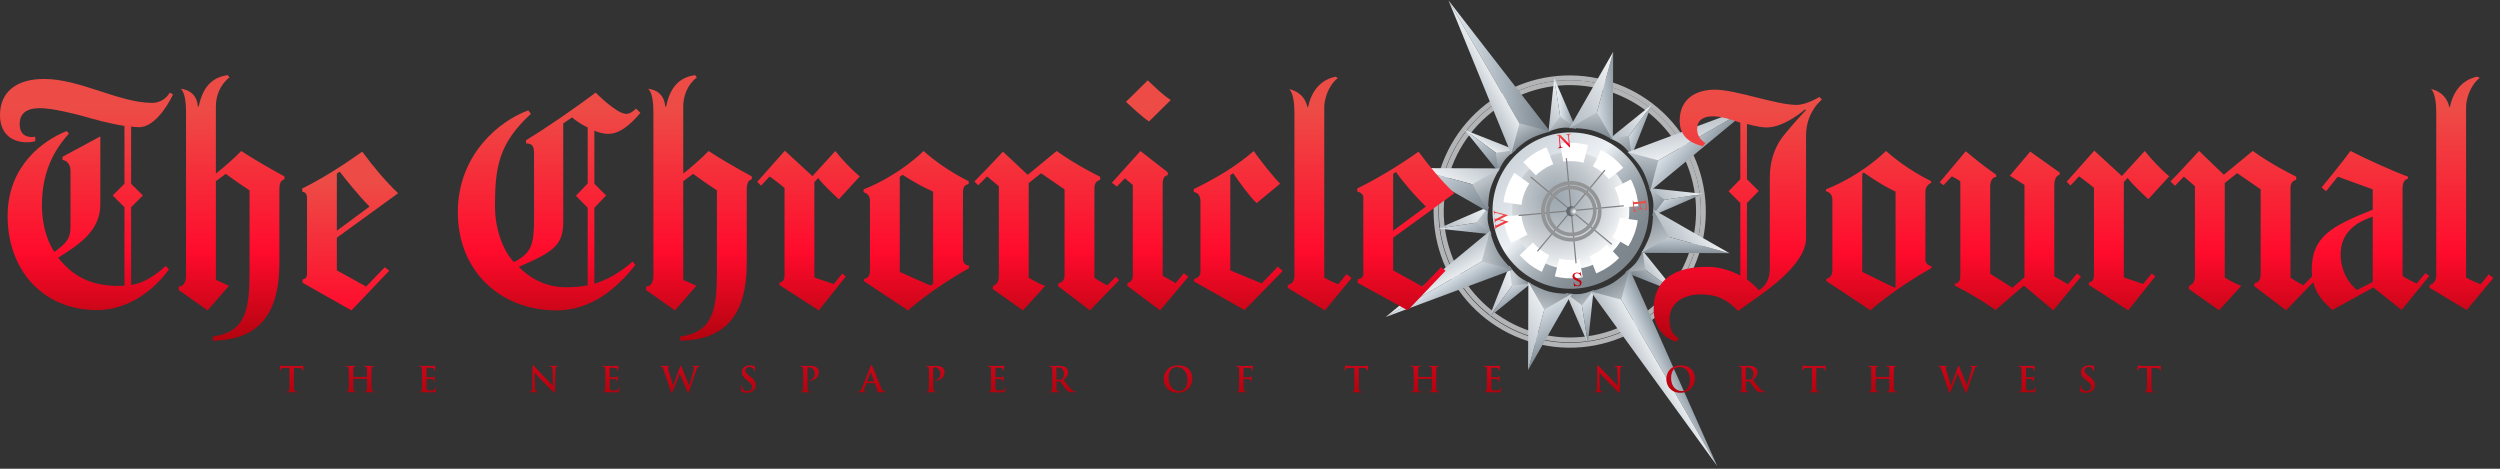 <svg width="336" height="63" viewBox="0 0 336 63" fill="none" xmlns="http://www.w3.org/2000/svg">
<rect x="0" y="0" width="336" height="63" fill="#333333" stroke="none"/>
<path d="M194.302 23.919C196.77 14.7 206.245 9.23 215.464 11.705C224.684 14.179 230.155 23.658 227.688 32.879C225.22 42.098 215.746 47.567 206.526 45.093C197.306 42.62 191.835 33.14 194.302 23.919Z" stroke="#B3B4B6" stroke-width="0.654" stroke-miterlimit="16.45"/>
<path d="M193.617 23.777C196.183 14.193 206.031 8.508 215.614 11.08C225.197 13.651 230.886 23.506 228.32 33.09C225.755 42.675 215.906 48.359 206.324 45.787C196.741 43.215 191.051 33.361 193.617 23.777Z" stroke="#B3B4B6" stroke-width="0.654" stroke-miterlimit="16.45"/>
<path d="M193.274 30.722L200.065 27.777L199.288 29.788L193.274 30.722Z" fill="url(#paint0_linear_1968_178)"/>
<path d="M193.274 30.722L200.466 31.494L199.288 29.788L193.274 30.722Z" fill="url(#paint1_linear_1968_178)"/>
<path d="M200.065 27.777L198.419 29.923L200.467 31.494C200.467 31.494 200.048 30.536 199.955 29.684C199.863 28.833 200.065 27.777 200.065 27.777Z" fill="url(#paint2_linear_1968_178)"/>
<path d="M228.874 26.052L222.083 28.998L222.859 26.988L228.874 26.053V26.052Z" fill="url(#paint3_linear_1968_178)"/>
<path d="M228.874 26.052L221.683 25.281L222.859 26.988L228.874 26.053V26.052Z" fill="url(#paint4_linear_1968_178)"/>
<path d="M222.083 28.998L223.729 26.852L221.683 25.281C221.683 25.281 222.102 26.239 222.195 27.091C222.287 27.942 222.085 28.998 222.085 28.998H222.083Z" fill="url(#paint5_linear_1968_178)"/>
<path d="M213.409 46.187L210.463 39.397L212.474 40.173L213.409 46.188V46.187Z" fill="url(#paint6_linear_1968_178)"/>
<path d="M213.409 46.187L214.181 38.995L212.474 40.172L213.409 46.187Z" fill="url(#paint7_linear_1968_178)"/>
<path d="M210.463 39.397L212.609 41.043L214.18 38.995C214.18 38.995 213.22 39.415 212.369 39.507C211.518 39.6 210.463 39.397 210.463 39.397Z" fill="url(#paint8_linear_1968_178)"/>
<path d="M208.885 10.501L211.83 17.292L209.82 16.516L208.885 10.501Z" fill="url(#paint9_linear_1968_178)"/>
<path d="M208.885 10.501L208.113 17.694L209.82 16.517L208.885 10.503V10.501Z" fill="url(#paint10_linear_1968_178)"/>
<path d="M211.83 17.292L209.684 15.646L208.113 17.694C208.113 17.694 209.073 17.274 209.924 17.182C210.775 17.091 211.83 17.292 211.83 17.292Z" fill="url(#paint11_linear_1968_178)"/>
<path d="M200.139 42.624L202.859 35.739L203.731 37.71L200.139 42.624Z" fill="url(#paint12_linear_1968_178)"/>
<path d="M200.139 42.624L205.77 38.084L203.731 37.71L200.139 42.624Z" fill="url(#paint13_linear_1968_178)"/>
<path d="M202.857 35.741L203.21 38.422L205.769 38.085C205.769 38.085 204.794 37.703 204.127 37.167C203.459 36.629 202.856 35.741 202.856 35.741H202.857Z" fill="url(#paint14_linear_1968_178)"/>
<path d="M222.01 14.053L219.29 20.938L218.417 18.968L222.01 14.053Z" fill="url(#paint15_linear_1968_178)"/>
<path d="M222.01 14.053L216.378 18.593L218.417 18.968L222.01 14.053Z" fill="url(#paint16_linear_1968_178)"/>
<path d="M219.29 20.938L218.937 18.257L216.378 18.593C216.378 18.593 217.353 18.976 218.02 19.512C218.687 20.049 219.29 20.938 219.29 20.938Z" fill="url(#paint17_linear_1968_178)"/>
<path d="M225.311 39.322L218.427 36.603L220.397 35.73L225.311 39.322Z" fill="url(#paint18_linear_1968_178)"/>
<path d="M225.311 39.322L220.771 33.691L220.397 35.73L225.311 39.322Z" fill="url(#paint19_linear_1968_178)"/>
<path d="M218.428 36.604L221.109 36.25L220.772 33.691C220.772 33.691 220.392 34.666 219.854 35.333C219.317 35.999 218.428 36.604 218.428 36.604Z" fill="url(#paint20_linear_1968_178)"/>
<path d="M196.836 17.451L203.72 20.171L201.75 21.044L196.836 17.451Z" fill="url(#paint21_linear_1968_178)"/>
<path d="M196.836 17.451L201.376 23.083L201.75 21.044L196.836 17.451Z" fill="url(#paint22_linear_1968_178)"/>
<path d="M203.72 20.17L201.04 20.523L201.376 23.081C201.376 23.081 201.757 22.107 202.294 21.439C202.83 20.773 203.72 20.169 203.72 20.169V20.17Z" fill="url(#paint23_linear_1968_178)"/>
<path d="M186.24 42.601L203.274 36.255L200.38 34.438L186.24 42.601Z" fill="url(#paint24_linear_1968_178)"/>
<path d="M186.24 42.601L200.253 31.022L200.38 34.438L186.24 42.601Z" fill="url(#paint25_linear_1968_178)"/>
<path d="M203.274 36.255L199.147 35.15L200.253 31.022C200.253 31.022 200.632 32.695 201.322 33.892C202.014 35.09 203.273 36.254 203.273 36.254L203.274 36.255Z" fill="url(#paint26_linear_1968_178)"/>
<path d="M235.793 14.102L221.78 25.68L221.653 22.265L235.793 14.102Z" fill="url(#paint27_linear_1968_178)"/>
<path d="M235.793 14.102L218.759 20.447L221.653 22.265L235.793 14.102Z" fill="url(#paint28_linear_1968_178)"/>
<path d="M221.78 25.68L222.886 21.553L218.759 20.447C218.759 20.447 220.018 21.612 220.709 22.809C221.401 24.008 221.779 25.679 221.779 25.679L221.78 25.68Z" fill="url(#paint29_linear_1968_178)"/>
<path d="M205.372 49.746L211.25 39.482L207.917 40.243L205.372 49.746Z" fill="url(#paint30_linear_1968_178)"/>
<path d="M205.372 49.746L205.413 37.919L207.917 40.245L205.372 49.747V49.746Z" fill="url(#paint31_linear_1968_178)"/>
<path d="M211.25 39.482L207.549 41.618L205.412 37.917C205.412 37.917 206.862 38.832 208.199 39.19C209.535 39.549 211.25 39.482 211.25 39.482Z" fill="url(#paint32_linear_1968_178)"/>
<path d="M216.809 6.968L216.767 18.795L214.263 16.469L216.809 6.966V6.968Z" fill="url(#paint33_linear_1968_178)"/>
<path d="M216.809 6.968L210.931 17.232L214.263 16.47L216.809 6.968Z" fill="url(#paint34_linear_1968_178)"/>
<path d="M216.767 18.796L214.63 15.095L210.929 17.232C210.929 17.232 212.642 17.165 213.979 17.523C215.315 17.881 216.766 18.796 216.766 18.796H216.767Z" fill="url(#paint35_linear_1968_178)"/>
<path d="M232.432 34.028L220.605 33.986L222.929 31.482L232.432 34.028Z" fill="url(#paint36_linear_1968_178)"/>
<path d="M232.432 34.028L222.168 28.15L222.929 31.482L232.432 34.028Z" fill="url(#paint37_linear_1968_178)"/>
<path d="M220.605 33.986L224.304 31.849L222.168 28.148C222.168 28.148 222.235 29.861 221.877 31.199C221.519 32.536 220.605 33.986 220.605 33.986Z" fill="url(#paint38_linear_1968_178)"/>
<path d="M189.749 22.591L201.577 22.632L199.251 25.136L189.749 22.591Z" fill="url(#paint39_linear_1968_178)"/>
<path d="M189.749 22.591L200.013 28.469L199.251 25.138L189.749 22.592V22.591Z" fill="url(#paint40_linear_1968_178)"/>
<path d="M201.577 22.632L197.876 24.769L200.013 28.47C200.013 28.47 199.946 26.757 200.304 25.421C200.662 24.084 201.577 22.634 201.577 22.634V22.632Z" fill="url(#paint41_linear_1968_178)"/>
<path d="M194.683 0.06L208.346 17.683L204.931 17.811L194.683 0.06Z" fill="url(#paint42_linear_1968_178)"/>
<path d="M194.683 0.06L203.113 20.705L204.931 17.811L194.683 0.06Z" fill="url(#paint43_linear_1968_178)"/>
<path d="M230.787 62.621L219.004 36.145L217.187 39.039L230.786 62.621H230.787Z" fill="url(#paint44_linear_1968_178)"/>
<path d="M230.787 62.621L213.771 39.165L217.187 39.038L230.785 62.619L230.787 62.621Z" fill="url(#paint45_linear_1968_178)"/>
<path d="M219.004 36.145L217.898 40.273L213.771 39.167C213.771 39.167 215.444 38.787 216.641 38.097C217.839 37.405 219.003 36.147 219.003 36.147L219.004 36.145Z" fill="url(#paint46_linear_1968_178)"/>
<path d="M200.955 25.583C202.455 19.978 208.215 16.654 213.818 18.157C219.423 19.659 222.748 25.421 221.248 31.025C219.748 36.629 213.988 39.954 208.385 38.451C202.781 36.948 199.455 31.187 200.955 25.583Z" fill="url(#paint47_linear_1968_178)"/>
<path d="M203.34 26.967C204.074 22.678 208.145 19.799 212.435 20.535C216.723 21.27 219.605 25.344 218.869 29.632C218.134 33.922 214.063 36.801 209.774 36.065C205.484 35.329 202.605 31.255 203.34 26.967Z" fill="url(#paint48_radial_1968_178)" stroke="white" stroke-width="2.456" stroke-miterlimit="16.45" stroke-dasharray="3.27 1.64 3.27 1.64 3.27 1.64"/>
<path d="M206.636 33.769L215.701 22.86M216.624 32.847L205.715 23.781M211.819 35.376L210.517 21.252M218.231 27.662L204.107 28.965" stroke="#808183" stroke-width="0.164" stroke-miterlimit="16.45"/>
<path d="M209.38 19.879C209.49 19.858 209.559 19.825 209.588 19.784C209.616 19.742 209.622 19.65 209.609 19.508L209.498 18.319L209.458 18.279C209.427 18.245 209.391 18.218 209.349 18.202C209.307 18.193 209.265 18.19 209.223 18.194L209.219 18.145L209.68 18.103L210.842 19.299L210.758 18.402C210.744 18.254 210.712 18.161 210.665 18.12C210.633 18.093 210.567 18.081 210.468 18.081L210.464 18.032L211.098 17.974L211.102 18.024C211 18.044 210.935 18.075 210.904 18.118C210.873 18.161 210.865 18.252 210.878 18.394L211.011 19.813L210.966 19.817L209.633 18.447L209.732 19.497C209.746 19.644 209.777 19.738 209.824 19.779C209.854 19.805 209.919 19.819 210.018 19.821L210.022 19.871L209.388 19.929L209.383 19.879H209.38Z" fill="url(#paint49_linear_1968_178)"/>
<path d="M211.185 29.085C211.566 29.085 211.874 28.777 211.874 28.396C211.874 28.016 211.566 27.707 211.185 27.707C210.805 27.707 210.496 28.016 210.496 28.396C210.496 28.777 210.805 29.085 211.185 29.085Z" fill="url(#paint50_radial_1968_178)"/>
<path d="M219.487 26.941C219.506 27.038 219.53 27.101 219.558 27.128C219.585 27.155 219.65 27.164 219.751 27.155L220.951 27.042C221.046 27.033 221.107 27.013 221.134 26.981C221.161 26.949 221.173 26.883 221.172 26.782L221.221 26.778L221.351 28.211L220.967 28.257L220.96 28.189C221.077 28.154 221.15 28.113 221.181 28.064C221.212 28.016 221.22 27.911 221.205 27.753L221.172 27.386C221.168 27.347 221.16 27.323 221.146 27.314C221.133 27.306 221.109 27.304 221.073 27.306L220.471 27.363L220.508 27.778C220.519 27.894 220.543 27.965 220.579 27.994C220.617 28.022 220.688 28.041 220.794 28.052L220.799 28.115L220.176 28.172L220.171 28.109C220.274 28.079 220.339 28.048 220.37 28.013C220.401 27.978 220.412 27.904 220.401 27.789L220.364 27.373L219.696 27.435C219.642 27.441 219.613 27.461 219.606 27.494C219.599 27.529 219.604 27.631 219.62 27.8C219.636 27.983 219.668 28.116 219.716 28.199C219.764 28.282 219.868 28.352 220.027 28.407L220.034 28.482L219.567 28.402L219.436 26.943L219.486 26.939L219.487 26.941ZM200.924 30.132L200.974 30.128C200.981 30.182 200.989 30.219 200.998 30.241C201.017 30.28 201.045 30.297 201.085 30.294C201.103 30.293 201.12 30.289 201.136 30.282C201.152 30.276 201.174 30.267 201.198 30.256L202.176 29.77L201.395 29.556L201.076 29.713C201.025 29.735 200.985 29.778 200.966 29.831C200.955 29.873 200.952 29.916 200.958 29.961L200.908 29.965L200.843 29.242L200.892 29.238C200.895 29.285 200.904 29.332 200.919 29.376C200.938 29.415 200.97 29.432 201.017 29.428C201.032 29.428 201.045 29.424 201.058 29.419C201.07 29.415 201.093 29.404 201.129 29.386L202.105 28.9L201.159 28.648C201.112 28.635 201.065 28.627 201.017 28.621C200.998 28.619 200.979 28.619 200.961 28.621C200.911 28.625 200.877 28.654 200.863 28.702C200.853 28.729 200.851 28.77 200.853 28.823L200.804 28.826L200.755 28.292L200.805 28.288C200.817 28.335 200.83 28.371 200.848 28.395C200.883 28.442 200.932 28.474 200.99 28.485L201.82 28.692L202.14 28.773L202.643 28.899L202.647 28.941L202.349 29.087L201.548 29.477L202.725 29.785L202.729 29.825L202.188 30.078L201.577 30.365C201.325 30.483 201.171 30.564 201.116 30.607C201.06 30.649 201.03 30.719 201.037 30.79L200.987 30.794L200.928 30.132H200.924ZM212.499 37.155C212.452 37.053 212.389 36.96 212.311 36.88C212.203 36.767 212.05 36.712 211.896 36.727C211.814 36.733 211.738 36.77 211.68 36.829C211.621 36.892 211.594 36.979 211.608 37.065C211.614 37.151 211.657 37.231 211.724 37.286C211.77 37.324 211.862 37.377 212.002 37.448L212.246 37.572C212.32 37.609 212.378 37.648 212.424 37.69C212.509 37.767 212.555 37.858 212.565 37.962C212.577 38.097 212.542 38.215 212.46 38.314C212.378 38.413 212.263 38.468 212.114 38.483C212.053 38.489 211.978 38.48 211.888 38.458C211.838 38.443 211.787 38.432 211.735 38.425C211.702 38.428 211.679 38.439 211.668 38.456C211.655 38.478 211.647 38.502 211.645 38.526L211.59 38.531L211.478 37.963L211.542 37.958C211.602 38.127 211.684 38.24 211.787 38.301C211.876 38.357 211.98 38.384 212.085 38.377C212.155 38.372 212.22 38.342 212.271 38.294C212.322 38.246 212.346 38.175 212.337 38.105C212.333 38.039 212.303 37.979 212.256 37.934C212.193 37.876 212.122 37.829 212.045 37.794L211.794 37.669C211.637 37.592 211.525 37.517 211.456 37.447C211.388 37.375 211.348 37.281 211.341 37.182C211.328 37.039 211.37 36.917 211.468 36.813C211.566 36.708 211.698 36.648 211.864 36.633C211.947 36.625 212.035 36.633 212.129 36.657C212.223 36.682 212.277 36.692 212.29 36.691C212.321 36.688 212.342 36.676 212.352 36.656C212.361 36.636 212.366 36.615 212.368 36.592L212.427 36.586L212.561 37.153L212.499 37.157V37.155Z" fill="url(#paint51_linear_1968_178)"/>
<path d="M208.346 17.683L204.219 16.578L203.113 20.705C203.113 20.705 204.278 19.446 205.475 18.754C206.673 18.063 208.346 17.685 208.346 17.685V17.683Z" fill="url(#paint52_linear_1968_178)"/>
<path d="M211.189 31.502C212.929 31.502 214.339 30.092 214.339 28.352C214.339 26.612 212.929 25.202 211.189 25.202C209.45 25.202 208.039 26.612 208.039 28.352C208.039 30.092 209.45 31.502 211.189 31.502Z" stroke="#929496" stroke-width="0.492" stroke-miterlimit="16.45"/>
<path d="M207.383 28.745C207.188 26.647 208.731 24.788 210.829 24.593C210.829 24.593 210.832 24.593 210.833 24.593C212.933 24.4 214.793 25.946 214.987 28.046C215.181 30.147 213.636 32.005 211.537 32.198C209.437 32.391 207.577 30.845 207.383 28.746V28.745Z" stroke="#929496" stroke-width="0.492" stroke-miterlimit="16.45"/>
<path d="M181.65 37.364L178.066 41.716L173.072 38.687V38.303C173.669 38.175 173.969 37.749 173.969 37.109V15.091C173.969 12.359 173.244 11.976 173.244 11.976C175.462 12.445 175.718 14.407 175.718 14.407H175.803C176.444 11.292 178.449 10.524 179.473 10.311L179.815 10.481C178.492 11.505 177.98 13.382 177.98 14.406V37.32C178.584 37.661 179.212 37.962 179.858 38.216L180.968 36.85L181.651 37.364H181.65ZM157.358 13.438L154.427 16.327C153.433 15.654 152.23 14.507 151.329 13.686L154.26 10.797C155.195 11.675 156.364 12.846 157.357 13.438H157.358ZM172.391 36.426L167.271 41.673L160.487 37.833V37.491C160.999 37.362 161.341 37.084 161.341 36.51V27.081C161.341 26.445 161.128 25.928 160.448 25.801L160.445 25.416C163.817 23.752 166.164 22.301 168.509 20.296C169.235 21.406 171.156 23.794 172.051 24.691L168.893 27.294C167.77 26.213 166.634 24.55 165.736 23.284L165.351 23.54V36.341L169.575 38.09L171.751 35.829L172.39 36.426H172.391ZM159.719 37.194L155.921 41.716L151.526 38.431V38.046C151.954 37.919 152.251 37.661 152.251 36.979V24.861L151.184 23.965L150.117 25.075L149.435 24.563L153.275 20.296L156.945 23.155V23.54C156.476 23.669 156.263 23.9 156.263 24.82V37.066L158.012 38.047L159.122 36.724L159.719 37.194ZM150.416 37.663L146.491 41.716L142.225 38.474V38.089C142.652 38.005 143.078 37.79 143.078 36.895V25.459L139.92 23.284C138.766 24.199 139.324 23.757 138.256 24.607V37.322C138.256 37.322 139.407 38.047 140.474 38.432L137.487 41.718L133.434 38.858V38.431C133.434 38.431 134.245 38.303 134.245 37.151V25.033L132.666 23.71L131.471 24.904L130.959 24.392C132.112 23.239 133.648 21.619 134.8 20.382L138.128 23.497L142.011 20.296C144.742 22.258 147.857 23.753 147.857 23.753V24.18C147.345 24.308 147.089 24.65 147.089 25.29V37.324C147.474 37.623 148.369 38.135 148.838 38.348C149.137 38.049 149.948 37.195 149.948 37.195L150.417 37.664L150.416 37.663ZM115.555 23.71L112.739 26.782C111.885 25.971 110.605 24.82 109.965 23.923L109.453 24.478V37.279C109.792 37.448 111.653 38.017 112.056 38.176L113.208 36.769L113.677 37.153L110.05 41.719L104.759 38.306V37.964C105.142 37.964 105.441 37.623 105.441 37.026V25.249C105.441 25.249 103.905 24.012 103.436 23.713C103.137 24.055 102.283 24.95 102.283 24.95L101.771 24.438L105.483 20.256L109.195 23.67L112.267 20.299C113.248 21.536 114.528 22.859 115.552 23.713L115.555 23.71ZM101.046 24.093C100.577 24.221 100.364 24.605 100.364 25.501V35.255C100.364 42.822 97.121 45.667 91.403 45.795V45.24C95.884 44.642 96.353 41.529 96.353 36.578V25.587C95.372 24.946 94.006 24.008 93.152 23.367C92.569 23.801 93.013 23.47 91.829 24.348V37.619L93.535 38.387V38.472L90.719 41.715L86.836 38.983V38.514C87.432 38.514 87.817 38.002 87.817 37.021V15.002C87.817 12.272 87.092 11.93 87.092 11.93C89.439 12.186 89.396 14.32 89.396 14.32H89.523C90.164 11.205 91.743 10.351 93.407 10.096L93.663 10.395C92.34 11.419 91.828 12.956 91.828 14.322V23.325C92.657 22.702 94.352 21.225 95.24 20.296C96.675 21.252 98.995 22.6 101.043 23.71V24.093H101.046ZM191.166 38.517C191.166 38.517 188.56 37.046 187.24 36.341V31.946L195.475 25.971C193.896 24.478 192.147 22.43 190.654 20.382C187.837 22.387 184.935 24.093 182.418 25.332V25.76C182.846 25.802 183.229 26.144 183.229 26.528V36.853C183.229 37.281 182.801 37.535 182.461 37.535V38.005L189.203 41.716L194.281 36.383L193.683 35.913L191.166 38.515V38.517ZM187.24 23.368L187.624 23.112C188.8 24.782 190.194 26.323 191.635 27.764L187.24 31.006V23.368ZM129.422 34.761V25.886C129.422 24.947 129.807 24.819 130.19 24.733V24.348C130.19 24.348 126.905 22.812 124.131 20.295C124.131 20.295 121.059 23.453 116.067 25.458V25.843C116.067 25.843 116.921 26.005 116.921 26.953V36.383C116.921 37.151 116.579 37.407 116.11 37.493V37.791L122.041 41.718C122.041 41.718 125.071 38.944 130.234 36.042V35.7C129.85 35.657 129.422 35.487 129.422 34.762V34.761ZM125.411 38.132L125.069 38.388L120.93 36.553V23.752L121.315 23.496C122.619 24.355 123.989 25.111 125.411 25.757V38.132ZM79.882 38.132V27.934L81.461 26.269L79.882 24.69V17.564C80.404 17.817 81.201 17.992 81.717 17.992C83.222 17.992 84.576 16.925 86.069 15.175L85.471 14.578C85.129 15.005 84.605 15.303 84.148 15.303C82.868 15.303 80.052 12.444 80.052 12.444C77.142 14.655 73.194 17.332 70.707 18.844V19.272C71.475 19.272 71.775 19.614 71.775 20.552V29.257C71.775 32.915 71.475 33.95 69.085 35.231C67.933 34.121 66.525 31.305 66.525 27.679C66.525 22.473 67.037 19.273 71.347 15.304L71.005 14.835C67.293 16.158 61.532 20.638 61.532 28.533C61.532 36.428 67.25 41.718 74.802 41.718C79.241 41.718 82.71 39.021 85.385 35.616L85.044 35.147C83.166 36.767 81.538 37.632 79.88 38.132H79.882ZM78.985 24.648L77.406 26.313L78.985 27.935V38.346C78.077 38.542 77.18 38.602 75.998 38.602C73.481 38.602 71.304 37.494 69.726 35.872C74.522 33.794 75.701 32.907 75.701 29.77V16.585L76.895 15.775C76.895 15.775 77.536 16.415 78.986 17.14V24.65L78.985 24.648Z" fill="url(#paint53_linear_1968_178)"/>
<path d="M335.111 37.355L331.527 41.664L326.534 38.678V38.293C327.13 38.166 327.431 37.653 327.431 37.013V15.08C327.431 12.348 326.706 11.965 326.706 11.965C328.925 12.434 329.18 14.397 329.18 14.397H329.264C329.905 11.281 331.91 10.513 332.935 10.3L333.276 10.47C331.953 11.495 331.441 13.373 331.441 14.397V37.31C332.157 37.712 332.799 37.964 333.404 38.207L334.471 36.884L335.111 37.353V37.355ZM291.544 23.699L288.728 26.772C287.874 25.961 286.594 24.809 285.954 23.913L285.442 24.467V37.269C285.783 37.438 287.642 38.006 288.046 38.166L289.198 36.758L289.668 37.143L286.04 41.708L280.748 38.294V37.952C281.133 37.952 281.43 37.611 281.43 37.014V25.238C281.43 25.238 279.894 24.001 279.425 23.702C279.126 24.044 278.272 24.939 278.272 24.939L277.76 24.427L281.472 20.245L285.184 23.658L288.256 20.287C289.237 21.525 290.519 22.847 291.541 23.701L291.544 23.699ZM279.682 37.184L275.971 41.707L272.003 38.379L268.206 41.664C268.206 41.664 266.663 40.611 265.645 39.999C264.522 39.325 263.255 38.633 262.745 38.42V38.121C263.299 38.037 263.47 37.738 263.47 36.884V24.382C263.011 24.016 262.573 23.852 262.317 23.699L261.208 24.894L260.696 24.509L264.195 20.327C264.195 20.327 265.432 21.351 266.2 21.949C266.883 22.481 267.58 22.993 268.291 23.485V23.784C267.779 23.784 267.48 24.339 267.48 25.107V36.798L270.467 38.676L272.089 37.269V24.852L270.126 23.615L272.857 20.372L276.825 23.189V23.488C276.825 23.488 276.099 23.53 276.099 24.938V37.141C276.099 37.141 277.764 38.101 277.935 38.208L279.172 36.758L279.682 37.186V37.184ZM325.979 36.714L324.785 38.121C324.145 37.822 323.353 37.397 322.907 37.097V25.363C322.907 24.595 323.106 24.169 323.632 23.997V23.741C321.624 23.005 317.79 21.279 315.908 20.285C314.798 21.821 312.025 25.193 312.025 25.193L312.623 25.705C312.623 25.705 313.604 24.467 314.202 23.742L318.896 25.449V28.18C313.349 30.399 310.703 31.808 310.703 36.245C310.703 36.56 310.719 36.856 310.753 37.137C310.521 37.379 309.84 38.089 309.593 38.336C309.124 38.123 308.227 37.611 307.844 37.312V25.278C307.844 24.638 308.1 24.297 308.612 24.169V23.741C308.612 23.741 305.497 22.248 302.766 20.285L298.883 23.485L295.555 20.285C294.402 21.523 292.866 23.229 291.714 24.382L292.312 24.978L293.507 23.741L295 25.021V37.139C295 38.29 294.189 38.419 294.189 38.419V38.846L298.242 41.706L301.229 38.42C300.162 38.035 299.009 37.31 299.009 37.31V24.595L300.674 23.272L303.832 25.447V36.883C303.832 37.779 303.404 37.993 302.978 38.077V38.462L307.245 41.704L310.895 37.935C311.301 39.566 312.301 40.617 313.475 41.661L318.98 38.632L322.778 41.661L326.491 37.096L325.979 36.711V36.714ZM318.896 37.91L316.762 38.977C315.525 37.952 314.585 36.289 314.585 34.155C314.585 31.851 315.908 30.101 318.895 29.119V37.91H318.896ZM258.774 34.922V25.748C258.774 24.851 259.542 24.595 259.542 24.595V24.339C259.542 24.339 256.257 22.803 253.483 20.285C253.483 20.285 250.411 23.443 245.419 25.447V25.703C245.419 25.703 246.273 25.874 246.273 26.812V36.371C246.273 37.352 245.462 37.48 245.462 37.48V37.779L251.394 41.706C251.394 41.706 254.423 38.932 259.586 36.03V35.774C259.586 35.774 258.774 35.647 258.774 34.922ZM254.763 38.592L254.636 38.678L250.284 36.544V23.359L250.497 23.189C250.497 23.189 252.717 24.811 254.763 25.749V38.593V38.592ZM244.522 13.032C244.522 13.032 242.816 14.099 241.45 14.099C238.718 14.099 233.3 12.051 230.484 12.051C227.924 12.051 225.748 13.288 225.748 16.233C225.748 18.75 227.796 19.391 228.863 19.647L229.205 19.22C229.205 19.22 228.095 18.665 228.095 17.342C228.095 16.147 228.906 15.635 230.229 15.635C231.424 15.635 232.917 16.147 233.899 16.489V24.084L232.32 25.706L233.899 27.285V37.057C233.899 37.057 232.021 35.863 229.418 35.863C225.365 35.863 222.25 37.399 222.25 41.537C222.25 44.482 224.169 45.59 225.279 45.932L225.621 45.505C224.981 45.035 224.383 44.525 224.383 42.944C224.383 40.597 226.432 39.573 228.48 39.573C230.188 39.573 231.722 39.829 233.6 41.791L236.544 39.7C239.315 37.733 242.732 34.793 242.732 32.02V18.194C242.732 16.529 243.329 14.738 244.866 13.373L244.525 13.031L244.522 13.032ZM239.187 18.963C238.336 20.331 237.864 21.993 237.864 23.871V36.16C237.864 38.337 236.371 39.019 236.371 39.019C235.816 38.294 234.792 37.569 234.792 37.569V27.285L236.371 25.665L234.792 24.085V16.661C234.792 16.661 236.414 17.13 237.438 17.13C239.87 17.13 242.602 14.698 242.602 14.698L242.729 14.783C242.729 14.783 239.957 17.729 239.187 18.965V18.963Z" fill="url(#paint54_linear_1968_178)"/>
<path d="M38.231 24.093C37.762 24.221 37.549 24.605 37.549 25.501V35.255C37.549 42.822 34.306 45.667 28.588 45.795V45.24C33.069 44.642 33.538 41.529 33.538 36.578V25.587C32.557 24.946 31.191 24.008 30.337 23.367C29.754 23.801 30.198 23.47 29.014 24.348V37.619L30.721 38.387V38.472L27.904 41.715L24.021 38.983V38.514C24.617 38.514 25.002 38.002 25.002 37.021V15.002C25.002 12.272 24.277 11.93 24.277 11.93C26.624 12.186 26.581 14.32 26.581 14.32H26.709C27.348 11.205 28.927 10.351 30.592 10.096L30.848 10.395C29.525 11.419 29.013 12.956 29.013 14.322V23.325C29.843 22.702 31.537 21.225 32.427 20.296C33.861 21.252 36.181 22.6 38.23 23.71V24.093H38.231ZM23.254 12.701C22.357 14.579 20.608 17.096 18.689 17.096C18.347 17.096 17.963 17.053 17.622 17.012V24.693L19.201 26.272L17.622 27.851V38.305C19.286 38.049 20.78 37.111 22.273 35.745L22.701 36.214C20.012 39.884 16.386 41.676 13.057 41.676C5.675 41.676 1.024 36.215 1.024 29.046C1.024 22.294 5.76 18.891 8.961 17.611L9.26 17.953C7.894 19.489 5.633 22.391 5.633 27.553C5.633 29.73 6.102 31.991 7.297 33.868C9.004 32.631 9.474 32.036 9.474 30.454V22.986C9.474 22.089 9.005 21.579 8.407 21.493V21.065L13.485 18.335V27.423C13.485 30.936 10.839 32.757 7.809 34.635C9.986 37.365 12.461 38.432 16.088 38.432C16.301 38.432 16.473 38.389 16.727 38.389V27.851L15.148 26.272L16.727 24.693V16.926C14.765 16.627 12.553 16.012 11.138 15.603C10.329 15.37 7.083 14.536 5.377 14.536C3.541 14.536 2.645 15.261 2.645 16.67C2.645 17.864 3.243 18.419 4.31 18.419C4.44 18.419 4.737 18.379 4.737 18.379V18.984C4.389 19.075 4.029 19.122 3.669 19.126C1.365 19.126 0 17.78 0 15.476C0 12.403 2.134 10.611 5.931 10.611C10.744 10.611 16.045 13.827 20.439 13.827C21.462 13.827 22.313 13.3 22.828 12.446L23.256 12.702L23.254 12.701Z" fill="url(#paint55_linear_1968_178)"/>
<path d="M49.199 38.517C49.199 38.517 46.593 37.046 45.272 36.341V31.946L53.508 25.971C51.929 24.478 50.18 22.43 48.687 20.382C45.87 22.387 43.14 24.093 40.622 25.332V25.76C41.05 25.802 41.263 26.144 41.263 26.528V36.853C41.263 37.281 41.007 37.535 40.665 37.535V38.005L47.236 41.716L52.314 36.383L51.716 35.914L49.2 38.515L49.199 38.517ZM45.272 23.325L45.657 23.069C46.447 24.095 48.244 26.339 49.668 27.764L45.272 31.006V23.325ZM38.915 49.433L38.215 49.452C37.941 49.462 37.83 49.486 37.759 49.589C37.712 49.66 37.688 49.716 37.679 49.754C37.669 49.791 37.656 49.81 37.627 49.81C37.593 49.81 37.584 49.786 37.584 49.735C37.584 49.66 37.672 49.232 37.683 49.195C37.697 49.133 37.711 49.106 37.739 49.106C37.777 49.106 37.824 49.153 37.941 49.163C38.078 49.177 38.257 49.187 38.411 49.187H40.273C40.573 49.187 40.687 49.14 40.724 49.14C40.758 49.14 40.762 49.168 40.762 49.239C40.762 49.338 40.747 49.663 40.747 49.785C40.743 49.831 40.732 49.86 40.704 49.86C40.667 49.86 40.657 49.836 40.652 49.766L40.648 49.715C40.639 49.593 40.511 49.462 40.093 49.452L39.501 49.439V51.366C39.501 51.799 39.501 52.171 39.523 52.372C39.538 52.503 39.566 52.606 39.707 52.625C39.773 52.634 39.876 52.644 39.947 52.644C39.999 52.644 40.022 52.657 40.022 52.681C40.022 52.715 39.984 52.728 39.933 52.728C39.624 52.728 39.328 52.713 39.195 52.713C39.088 52.713 38.791 52.728 38.602 52.728C38.541 52.728 38.508 52.713 38.508 52.681C38.508 52.658 38.527 52.644 38.584 52.644C38.655 52.644 38.711 52.634 38.752 52.625C38.846 52.606 38.874 52.503 38.889 52.366C38.912 52.169 38.912 51.798 38.912 51.365V49.436L38.915 49.433ZM49.303 50.665C49.318 50.665 49.331 50.656 49.331 50.632V50.532C49.331 49.818 49.331 49.687 49.322 49.537C49.313 49.377 49.275 49.302 49.12 49.269C49.059 49.258 48.998 49.254 48.936 49.255C48.884 49.255 48.855 49.246 48.855 49.212C48.855 49.179 48.889 49.169 48.955 49.169C49.208 49.169 49.504 49.184 49.632 49.184C49.744 49.184 50.04 49.169 50.224 49.169C50.29 49.169 50.323 49.179 50.323 49.212C50.323 49.246 50.295 49.255 50.239 49.255C50.201 49.255 50.158 49.259 50.102 49.269C49.975 49.291 49.937 49.372 49.928 49.537C49.918 49.687 49.918 49.819 49.918 50.532V51.36C49.918 51.792 49.918 52.164 49.941 52.365C49.956 52.496 49.984 52.599 50.125 52.618C50.191 52.628 50.294 52.637 50.365 52.637C50.417 52.637 50.44 52.65 50.44 52.675C50.44 52.708 50.402 52.721 50.346 52.721C50.04 52.721 49.744 52.707 49.613 52.707C49.506 52.707 49.209 52.721 49.024 52.721C48.959 52.721 48.925 52.707 48.925 52.675C48.925 52.652 48.944 52.637 49 52.637C49.071 52.637 49.128 52.628 49.169 52.618C49.263 52.599 49.287 52.496 49.306 52.36C49.329 52.163 49.329 51.791 49.329 51.358V50.944C49.329 50.925 49.314 50.916 49.3 50.916H47.504C47.489 50.916 47.476 50.92 47.476 50.944V51.358C47.476 51.791 47.476 52.163 47.499 52.364C47.514 52.495 47.542 52.598 47.683 52.617C47.748 52.626 47.852 52.636 47.922 52.636C47.975 52.636 47.998 52.649 47.998 52.673C47.998 52.707 47.96 52.72 47.904 52.72C47.598 52.72 47.302 52.705 47.17 52.705C47.063 52.705 46.767 52.72 46.578 52.72C46.516 52.72 46.484 52.705 46.484 52.673C46.484 52.65 46.503 52.636 46.559 52.636C46.63 52.636 46.687 52.626 46.728 52.617C46.822 52.598 46.846 52.495 46.865 52.358C46.888 52.161 46.888 51.79 46.888 51.357V50.53C46.888 49.815 46.888 49.684 46.878 49.534C46.869 49.374 46.831 49.299 46.676 49.266C46.616 49.255 46.554 49.251 46.492 49.252C46.44 49.252 46.412 49.243 46.412 49.209C46.412 49.176 46.445 49.167 46.511 49.167C46.764 49.167 47.061 49.181 47.188 49.181C47.3 49.181 47.597 49.167 47.78 49.167C47.846 49.167 47.88 49.176 47.88 49.209C47.88 49.243 47.852 49.252 47.795 49.252C47.758 49.252 47.715 49.256 47.658 49.266C47.531 49.289 47.494 49.369 47.484 49.534C47.475 49.684 47.475 49.817 47.475 50.53V50.629C47.475 50.653 47.489 50.663 47.503 50.663H49.298L49.303 50.665ZM56.727 50.534C56.727 49.819 56.727 49.688 56.717 49.538C56.708 49.378 56.67 49.303 56.515 49.27C56.455 49.259 56.393 49.255 56.331 49.256C56.279 49.256 56.251 49.247 56.251 49.214C56.251 49.18 56.284 49.171 56.354 49.171C56.603 49.171 56.9 49.185 57.031 49.185C57.181 49.185 58.117 49.185 58.206 49.181C58.275 49.176 58.342 49.167 58.409 49.153C58.432 49.149 58.461 49.134 58.484 49.134C58.507 49.134 58.512 49.153 58.512 49.177C58.512 49.211 58.489 49.266 58.474 49.483C58.471 49.53 58.46 49.736 58.452 49.793C58.448 49.817 58.437 49.845 58.405 49.845C58.373 49.845 58.362 49.822 58.362 49.779C58.362 49.721 58.353 49.664 58.334 49.61C58.3 49.526 58.253 49.469 58.019 49.441C57.796 49.431 57.574 49.424 57.351 49.423C57.328 49.423 57.318 49.437 57.318 49.469V50.658C57.318 50.692 57.322 50.709 57.351 50.709C57.455 50.709 57.995 50.709 58.103 50.7C58.216 50.691 58.287 50.677 58.328 50.63C58.362 50.593 58.381 50.569 58.404 50.569C58.422 50.569 58.437 50.578 58.437 50.606C58.437 50.634 58.414 50.709 58.4 50.949C58.39 51.043 58.381 51.232 58.381 51.264C58.381 51.302 58.381 51.353 58.338 51.353C58.304 51.353 58.295 51.334 58.295 51.31C58.291 51.263 58.291 51.203 58.276 51.141C58.253 51.047 58.188 50.976 58.013 50.957C57.791 50.948 57.568 50.943 57.346 50.944C57.323 50.944 57.318 50.963 57.318 50.991V51.362C57.318 51.522 57.314 51.955 57.318 52.09C57.327 52.414 57.402 52.486 57.882 52.486C58.004 52.486 58.201 52.486 58.324 52.429C58.446 52.373 58.503 52.274 58.536 52.081C58.546 52.03 58.555 52.01 58.589 52.01C58.626 52.01 58.626 52.047 58.626 52.094C58.626 52.201 58.589 52.522 58.564 52.616C58.531 52.738 58.489 52.738 58.311 52.738C57.601 52.738 57.287 52.709 57.009 52.709C56.902 52.709 56.606 52.724 56.417 52.724C56.355 52.724 56.323 52.709 56.323 52.677C56.323 52.654 56.342 52.64 56.398 52.64C56.469 52.64 56.526 52.63 56.567 52.621C56.661 52.602 56.685 52.499 56.704 52.362C56.727 52.165 56.727 51.794 56.727 51.361V50.534ZM71.899 52.085C71.909 52.452 71.97 52.573 72.064 52.606C72.144 52.634 72.233 52.64 72.308 52.64C72.36 52.64 72.388 52.649 72.388 52.677C72.388 52.715 72.346 52.724 72.281 52.724C71.976 52.724 71.788 52.709 71.698 52.709C71.655 52.709 71.435 52.724 71.19 52.724C71.128 52.724 71.087 52.72 71.087 52.677C71.087 52.649 71.115 52.64 71.162 52.64C71.224 52.64 71.308 52.636 71.374 52.616C71.496 52.578 71.514 52.441 71.52 52.032L71.563 49.25C71.563 49.156 71.578 49.09 71.624 49.09C71.675 49.09 71.718 49.152 71.799 49.236C71.855 49.298 72.569 50.063 73.256 50.746C73.575 51.065 74.21 51.742 74.29 51.818H74.313L74.266 49.707C74.262 49.42 74.219 49.33 74.107 49.283C74.036 49.255 73.923 49.255 73.858 49.255C73.801 49.255 73.782 49.24 73.782 49.212C73.782 49.175 73.835 49.169 73.904 49.169C74.148 49.169 74.375 49.184 74.474 49.184C74.525 49.184 74.705 49.169 74.935 49.169C74.997 49.169 75.043 49.173 75.043 49.212C75.043 49.24 75.014 49.255 74.958 49.255C74.911 49.254 74.863 49.258 74.817 49.269C74.686 49.306 74.648 49.405 74.643 49.668L74.591 52.634C74.591 52.738 74.572 52.781 74.529 52.781C74.478 52.781 74.422 52.73 74.37 52.677C74.073 52.396 73.472 51.779 72.982 51.295C72.47 50.787 71.947 50.2 71.863 50.11H71.848L71.9 52.085H71.899ZM81.352 50.534C81.352 49.819 81.352 49.688 81.343 49.538C81.333 49.378 81.296 49.303 81.14 49.27C81.08 49.259 81.018 49.255 80.957 49.256C80.904 49.256 80.876 49.247 80.876 49.214C80.876 49.18 80.91 49.171 80.979 49.171C81.229 49.171 81.525 49.185 81.656 49.185C81.806 49.185 82.742 49.185 82.832 49.181C82.9 49.176 82.967 49.167 83.034 49.153C83.057 49.149 83.085 49.134 83.109 49.134C83.133 49.134 83.138 49.153 83.138 49.177C83.138 49.211 83.115 49.266 83.1 49.483C83.096 49.53 83.085 49.736 83.077 49.793C83.073 49.817 83.062 49.845 83.03 49.845C82.998 49.845 82.987 49.822 82.987 49.779C82.987 49.721 82.978 49.664 82.959 49.61C82.926 49.526 82.879 49.469 82.644 49.441C82.422 49.431 82.199 49.424 81.977 49.423C81.954 49.423 81.943 49.437 81.943 49.469V50.658C81.943 50.692 81.947 50.709 81.977 50.709C82.08 50.709 82.62 50.709 82.729 50.7C82.841 50.691 82.912 50.677 82.954 50.63C82.987 50.593 83.006 50.569 83.029 50.569C83.048 50.569 83.062 50.578 83.062 50.606C83.062 50.634 83.04 50.709 83.025 50.949C83.016 51.054 83.009 51.16 83.006 51.264C83.006 51.302 83.006 51.353 82.963 51.353C82.93 51.353 82.92 51.334 82.92 51.31C82.916 51.263 82.916 51.203 82.902 51.141C82.877 51.047 82.812 50.976 82.639 50.957C82.416 50.948 82.194 50.943 81.971 50.944C81.948 50.944 81.943 50.963 81.943 50.991V51.362C81.943 51.522 81.939 51.955 81.943 52.09C81.953 52.414 82.028 52.486 82.507 52.486C82.629 52.486 82.826 52.486 82.95 52.429C83.073 52.373 83.128 52.274 83.162 52.081C83.171 52.03 83.18 52.01 83.214 52.01C83.251 52.01 83.251 52.047 83.251 52.094C83.251 52.201 83.214 52.522 83.19 52.616C83.158 52.738 83.115 52.738 82.936 52.738C82.226 52.738 81.912 52.709 81.635 52.709C81.528 52.709 81.231 52.724 81.042 52.724C80.981 52.724 80.949 52.709 80.949 52.677C80.949 52.654 80.967 52.64 81.024 52.64C81.095 52.64 81.151 52.63 81.192 52.621C81.286 52.602 81.311 52.499 81.329 52.362C81.353 52.165 81.353 51.794 81.353 51.361V50.534H81.352ZM89.168 49.63C89.112 49.456 89.061 49.343 88.994 49.297C88.942 49.263 88.848 49.254 88.805 49.254C88.758 49.254 88.73 49.25 88.73 49.211C88.73 49.177 88.767 49.168 88.833 49.168C89.077 49.168 89.336 49.183 89.379 49.183C89.421 49.183 89.628 49.168 89.9 49.168C89.966 49.168 89.999 49.183 89.999 49.211C89.999 49.248 89.962 49.254 89.915 49.254C89.877 49.254 89.83 49.254 89.797 49.273C89.754 49.291 89.745 49.323 89.745 49.376C89.745 49.437 89.791 49.597 89.849 49.809C89.93 50.118 90.367 51.543 90.451 51.806H90.466L91.377 49.357C91.43 49.226 91.458 49.188 91.495 49.188C91.546 49.188 91.57 49.259 91.632 49.409L92.609 51.774H92.624C92.708 51.459 93.085 50.218 93.249 49.668C93.282 49.561 93.296 49.462 93.296 49.395C93.296 49.319 93.253 49.254 93.069 49.254C93.022 49.254 92.989 49.239 92.989 49.211C92.989 49.177 93.026 49.168 93.096 49.168C93.345 49.168 93.542 49.183 93.584 49.183C93.617 49.183 93.818 49.168 93.974 49.168C94.026 49.168 94.058 49.177 94.058 49.206C94.058 49.239 94.035 49.252 93.993 49.252C93.936 49.252 93.881 49.259 93.828 49.275C93.715 49.318 93.663 49.506 93.565 49.774C93.349 50.366 92.854 51.861 92.625 52.566C92.573 52.731 92.55 52.787 92.489 52.787C92.442 52.787 92.413 52.731 92.342 52.557L91.365 50.201H91.356C91.266 50.441 90.641 52.105 90.439 52.538C90.349 52.731 90.326 52.787 90.27 52.787C90.223 52.787 90.199 52.736 90.163 52.613L89.165 49.628L89.168 49.63ZM99.693 52.668C99.618 52.634 99.604 52.612 99.604 52.508C99.604 52.25 99.622 51.968 99.626 51.893C99.63 51.822 99.645 51.771 99.683 51.771C99.726 51.771 99.73 51.814 99.73 51.852C99.73 51.913 99.748 52.011 99.772 52.092C99.876 52.439 100.153 52.566 100.445 52.566C100.869 52.566 101.075 52.279 101.075 52.03C101.075 51.799 101.004 51.578 100.614 51.278L100.399 51.109C99.881 50.705 99.703 50.376 99.703 49.995C99.703 49.478 100.136 49.106 100.789 49.106C101.094 49.106 101.291 49.153 101.415 49.187C101.457 49.196 101.48 49.209 101.48 49.243C101.48 49.305 101.461 49.44 101.461 49.807C101.461 49.911 101.448 49.948 101.411 49.948C101.377 49.948 101.364 49.92 101.364 49.864C101.354 49.751 101.313 49.642 101.242 49.554C101.171 49.465 101.035 49.323 100.73 49.323C100.382 49.323 100.171 49.526 100.171 49.807C100.171 50.023 100.278 50.188 100.669 50.484L100.801 50.584C101.365 51.02 101.571 51.335 101.571 51.782C101.577 52.113 101.409 52.423 101.129 52.599C100.894 52.75 100.63 52.791 100.381 52.791C100.109 52.791 99.897 52.759 99.695 52.669L99.693 52.668ZM107.952 50.534C107.952 49.819 107.952 49.688 107.943 49.538C107.933 49.378 107.896 49.303 107.74 49.27C107.68 49.259 107.618 49.255 107.557 49.256C107.504 49.256 107.476 49.247 107.476 49.214C107.476 49.18 107.51 49.171 107.579 49.171C107.829 49.171 108.125 49.185 108.256 49.185C108.449 49.185 108.721 49.171 108.937 49.171C109.526 49.171 109.736 49.368 109.811 49.439C109.914 49.538 110.046 49.748 110.046 49.998C110.046 50.665 109.558 51.136 108.889 51.136C108.865 51.136 108.814 51.136 108.79 51.132C108.766 51.128 108.733 51.122 108.733 51.089C108.733 51.051 108.767 51.038 108.865 51.038C109.128 51.038 109.495 50.742 109.495 50.262C109.495 50.106 109.48 49.791 109.217 49.557C109.089 49.439 108.921 49.373 108.748 49.373C108.687 49.37 108.625 49.377 108.565 49.392C108.54 49.401 108.527 49.429 108.527 49.48V51.361C108.527 51.794 108.527 52.165 108.55 52.366C108.565 52.498 108.593 52.601 108.733 52.62C108.799 52.629 108.902 52.638 108.973 52.638C109.026 52.638 109.048 52.652 109.048 52.676C109.048 52.709 109.011 52.723 108.96 52.723C108.65 52.723 108.354 52.708 108.231 52.708C108.124 52.708 107.827 52.723 107.638 52.723C107.577 52.723 107.544 52.708 107.544 52.676C107.544 52.653 107.563 52.638 107.62 52.638C107.691 52.638 107.747 52.629 107.788 52.62C107.882 52.601 107.906 52.498 107.925 52.361C107.948 52.164 107.948 51.792 107.948 51.36V50.531L107.952 50.534ZM116.483 51.498C116.46 51.498 116.449 51.507 116.44 51.535L116.186 52.208C116.147 52.299 116.123 52.396 116.115 52.495C116.115 52.579 116.158 52.641 116.303 52.641H116.374C116.43 52.641 116.445 52.65 116.445 52.679C116.445 52.716 116.417 52.725 116.365 52.725C116.214 52.725 116.012 52.711 115.866 52.711C115.814 52.711 115.556 52.725 115.311 52.725C115.249 52.725 115.221 52.716 115.221 52.679C115.221 52.65 115.24 52.641 115.278 52.641C115.32 52.641 115.386 52.637 115.424 52.632C115.639 52.603 115.729 52.443 115.823 52.208L117.003 49.256C117.059 49.12 117.087 49.067 117.134 49.067C117.177 49.067 117.205 49.11 117.252 49.218C117.365 49.476 118.117 51.394 118.418 52.108C118.596 52.531 118.733 52.597 118.832 52.62C118.903 52.634 118.973 52.638 119.029 52.638C119.067 52.638 119.091 52.642 119.091 52.676C119.091 52.713 119.048 52.723 118.875 52.723C118.702 52.723 118.363 52.723 117.987 52.713C117.902 52.709 117.846 52.709 117.846 52.676C117.846 52.648 117.865 52.638 117.911 52.633C117.945 52.624 117.977 52.581 117.954 52.526L117.578 51.53C117.568 51.507 117.555 51.496 117.531 51.496H116.483V51.498ZM117.442 51.262C117.466 51.262 117.47 51.247 117.466 51.234L117.043 50.073C117.039 50.054 117.034 50.03 117.019 50.03C117.004 50.03 116.996 50.053 116.991 50.073L116.558 51.23C116.554 51.248 116.558 51.263 116.576 51.263H117.441L117.442 51.262ZM124.85 50.534C124.85 49.819 124.85 49.688 124.84 49.538C124.831 49.378 124.793 49.303 124.638 49.27C124.578 49.259 124.516 49.255 124.454 49.256C124.403 49.256 124.374 49.247 124.374 49.214C124.374 49.18 124.407 49.171 124.477 49.171C124.726 49.171 125.023 49.185 125.154 49.185C125.347 49.185 125.619 49.171 125.835 49.171C126.422 49.171 126.634 49.368 126.709 49.439C126.812 49.538 126.943 49.748 126.943 49.998C126.943 50.665 126.456 51.136 125.787 51.136C125.764 51.136 125.712 51.136 125.687 51.132C125.663 51.128 125.631 51.122 125.631 51.089C125.631 51.051 125.665 51.038 125.763 51.038C126.025 51.038 126.393 50.742 126.393 50.262C126.393 50.106 126.379 49.791 126.115 49.557C125.986 49.439 125.819 49.373 125.645 49.373C125.583 49.37 125.521 49.377 125.461 49.392C125.437 49.401 125.423 49.429 125.423 49.48V51.361C125.423 51.794 125.423 52.165 125.446 52.366C125.461 52.498 125.489 52.601 125.63 52.62C125.695 52.629 125.799 52.638 125.87 52.638C125.921 52.638 125.945 52.652 125.945 52.676C125.945 52.709 125.907 52.723 125.855 52.723C125.545 52.723 125.249 52.708 125.127 52.708C125.02 52.708 124.724 52.723 124.535 52.723C124.473 52.723 124.441 52.708 124.441 52.676C124.441 52.653 124.46 52.638 124.516 52.638C124.587 52.638 124.643 52.629 124.685 52.62C124.779 52.601 124.803 52.498 124.822 52.361C124.844 52.164 124.844 51.792 124.844 51.36V50.531L124.85 50.534ZM133.194 50.534C133.194 49.819 133.194 49.688 133.185 49.538C133.175 49.378 133.138 49.303 132.982 49.27C132.922 49.259 132.86 49.255 132.799 49.256C132.746 49.256 132.718 49.247 132.718 49.214C132.718 49.18 132.752 49.171 132.821 49.171C133.071 49.171 133.367 49.185 133.498 49.185C133.648 49.185 134.584 49.185 134.674 49.181C134.764 49.172 134.839 49.163 134.876 49.153C134.899 49.149 134.927 49.134 134.951 49.134C134.975 49.134 134.979 49.153 134.979 49.177C134.979 49.211 134.955 49.266 134.942 49.483C134.938 49.53 134.927 49.736 134.918 49.793C134.914 49.817 134.904 49.845 134.871 49.845C134.837 49.845 134.828 49.822 134.828 49.779C134.828 49.721 134.819 49.664 134.8 49.61C134.766 49.526 134.719 49.469 134.485 49.441C134.262 49.431 134.04 49.424 133.817 49.423C133.793 49.423 133.784 49.437 133.784 49.469V50.658C133.784 50.692 133.788 50.709 133.817 50.709C133.921 50.709 134.461 50.709 134.569 50.7C134.682 50.691 134.753 50.677 134.796 50.63C134.829 50.593 134.848 50.569 134.871 50.569C134.89 50.569 134.904 50.578 134.904 50.606C134.904 50.634 134.88 50.709 134.867 50.949C134.857 51.054 134.851 51.16 134.848 51.264C134.848 51.302 134.848 51.353 134.805 51.353C134.772 51.353 134.762 51.334 134.762 51.31C134.758 51.263 134.758 51.203 134.744 51.141C134.721 51.047 134.655 50.976 134.481 50.957C134.258 50.948 134.036 50.943 133.813 50.944C133.79 50.944 133.785 50.963 133.785 50.991V51.362C133.785 51.522 133.781 51.955 133.785 52.09C133.795 52.414 133.87 52.486 134.349 52.486C134.471 52.486 134.668 52.486 134.792 52.429C134.915 52.373 134.97 52.274 135.004 52.081C135.013 52.03 135.022 52.01 135.056 52.01C135.093 52.01 135.093 52.047 135.093 52.094C135.093 52.201 135.056 52.522 135.032 52.616C134.998 52.738 134.957 52.738 134.778 52.738C134.068 52.738 133.754 52.709 133.475 52.709C133.368 52.709 133.072 52.724 132.883 52.724C132.821 52.724 132.789 52.709 132.789 52.677C132.789 52.654 132.808 52.64 132.864 52.64C132.935 52.64 132.992 52.63 133.033 52.621C133.127 52.602 133.151 52.499 133.17 52.362C133.193 52.165 133.193 51.794 133.193 51.361V50.534H133.194ZM141.428 50.534C141.428 49.819 141.428 49.688 141.419 49.538C141.41 49.378 141.372 49.303 141.217 49.27C141.156 49.259 141.095 49.255 141.033 49.256C140.981 49.256 140.953 49.247 140.953 49.214C140.953 49.18 140.986 49.171 141.056 49.171C141.305 49.171 141.601 49.185 141.699 49.185C141.859 49.185 142.217 49.171 142.361 49.171C142.658 49.171 142.973 49.199 143.227 49.373C143.359 49.463 143.546 49.703 143.546 50.016C143.546 50.364 143.4 50.684 142.926 51.07C143.344 51.597 143.668 52.015 143.946 52.306C144.208 52.579 144.402 52.612 144.473 52.625C144.525 52.634 144.566 52.64 144.604 52.64C144.641 52.64 144.66 52.653 144.66 52.677C144.66 52.715 144.627 52.724 144.572 52.724H144.125C143.863 52.724 143.745 52.701 143.623 52.636C143.42 52.529 143.242 52.306 142.979 51.944C142.79 51.685 142.576 51.366 142.514 51.295C142.491 51.267 142.462 51.262 142.43 51.262L142.021 51.252C141.998 51.252 141.983 51.262 141.983 51.29V51.356C141.983 51.792 141.983 52.164 142.006 52.361C142.021 52.498 142.049 52.601 142.19 52.62C142.261 52.629 142.364 52.638 142.42 52.638C142.458 52.638 142.477 52.652 142.477 52.676C142.477 52.709 142.443 52.723 142.383 52.723C142.109 52.723 141.762 52.708 141.691 52.708C141.603 52.708 141.306 52.723 141.117 52.723C141.056 52.723 141.024 52.708 141.024 52.676C141.024 52.653 141.042 52.638 141.099 52.638C141.17 52.638 141.226 52.629 141.268 52.62C141.361 52.601 141.385 52.498 141.404 52.361C141.428 52.164 141.428 51.792 141.428 51.36V50.532V50.534ZM141.983 50.905C141.983 50.956 141.993 50.976 142.026 50.99C142.125 51.023 142.266 51.036 142.384 51.036C142.572 51.036 142.633 51.018 142.718 50.956C142.859 50.853 142.995 50.637 142.995 50.251C142.995 49.584 142.553 49.391 142.276 49.391C142.158 49.391 142.073 49.395 142.026 49.409C141.993 49.419 141.983 49.437 141.983 49.475V50.904V50.905ZM156.404 50.947C156.404 50.142 156.935 49.104 158.345 49.104C159.515 49.104 160.244 49.785 160.244 50.862C160.244 51.94 159.492 52.79 158.298 52.79C156.949 52.79 156.404 51.779 156.404 50.947ZM159.587 51.036C159.587 49.983 158.982 49.33 158.211 49.33C157.671 49.33 157.054 49.63 157.054 50.802C157.054 51.779 157.594 52.555 158.496 52.555C158.825 52.555 159.587 52.394 159.587 51.036ZM167.13 51.361C167.13 51.813 167.13 52.165 167.154 52.362C167.168 52.499 167.197 52.602 167.338 52.621C167.404 52.63 167.507 52.64 167.573 52.64C167.634 52.64 167.653 52.653 167.653 52.677C167.653 52.711 167.619 52.724 167.548 52.724C167.252 52.724 166.956 52.709 166.834 52.709C166.712 52.709 166.416 52.724 166.237 52.724C166.172 52.724 166.138 52.715 166.138 52.677C166.138 52.654 166.157 52.64 166.209 52.64C166.28 52.64 166.337 52.63 166.378 52.621C166.472 52.602 166.496 52.499 166.515 52.362C166.538 52.165 166.538 51.813 166.538 51.361V50.534C166.538 49.819 166.538 49.688 166.528 49.538C166.519 49.378 166.481 49.303 166.326 49.27C166.266 49.259 166.204 49.255 166.142 49.256C166.095 49.256 166.062 49.247 166.062 49.219C166.062 49.181 166.099 49.172 166.169 49.172C166.413 49.172 166.709 49.187 166.846 49.187C167.024 49.187 167.979 49.187 168.087 49.183C168.177 49.179 168.233 49.179 168.28 49.164C168.308 49.154 168.331 49.136 168.355 49.136C168.374 49.136 168.389 49.154 168.389 49.179C168.389 49.212 168.365 49.267 168.351 49.391C168.347 49.437 168.337 49.715 168.327 49.771C168.323 49.809 168.314 49.837 168.28 49.837C168.247 49.837 168.237 49.814 168.233 49.762C168.233 49.724 168.233 49.649 168.205 49.584C168.172 49.518 168.074 49.447 167.896 49.443L167.172 49.429C167.144 49.429 167.129 49.443 167.129 49.495V50.671C167.129 50.699 167.133 50.714 167.162 50.714L167.764 50.709C167.845 50.709 167.91 50.709 167.976 50.705C168.066 50.701 168.132 50.683 168.178 50.621C168.201 50.593 168.212 50.574 168.24 50.574C168.259 50.574 168.268 50.589 168.268 50.617C168.268 50.645 168.245 50.763 168.231 50.909C168.221 51.003 168.212 51.219 168.212 51.252C168.212 51.295 168.212 51.342 168.165 51.342C168.137 51.342 168.127 51.309 168.127 51.276C168.125 51.227 168.115 51.177 168.099 51.13C168.077 51.065 168.006 50.98 167.859 50.962C167.741 50.948 167.244 50.948 167.164 50.948C167.141 50.948 167.13 50.957 167.13 50.991V51.37V51.361ZM182.027 49.433L181.327 49.452C181.053 49.462 180.942 49.486 180.871 49.589C180.824 49.66 180.8 49.716 180.791 49.754C180.781 49.791 180.768 49.81 180.738 49.81C180.705 49.81 180.696 49.786 180.696 49.735C180.696 49.66 180.784 49.232 180.795 49.195C180.81 49.133 180.823 49.106 180.851 49.106C180.889 49.106 180.935 49.153 181.053 49.163C181.19 49.177 181.368 49.187 181.524 49.187H183.386C183.686 49.187 183.8 49.14 183.838 49.14C183.871 49.14 183.875 49.168 183.875 49.239C183.875 49.338 183.862 49.663 183.862 49.785C183.858 49.831 183.847 49.86 183.819 49.86C183.781 49.86 183.772 49.836 183.768 49.766L183.764 49.715C183.754 49.593 183.627 49.462 183.209 49.452L182.616 49.439V51.366C182.616 51.799 182.616 52.171 182.641 52.372C182.654 52.503 182.683 52.606 182.824 52.625C182.89 52.634 182.993 52.644 183.064 52.644C183.116 52.644 183.139 52.657 183.139 52.681C183.139 52.715 183.102 52.728 183.051 52.728C182.741 52.728 182.445 52.713 182.312 52.713C182.205 52.713 181.909 52.728 181.72 52.728C181.658 52.728 181.626 52.713 181.626 52.681C181.626 52.658 181.645 52.644 181.701 52.644C181.772 52.644 181.828 52.634 181.87 52.625C181.964 52.606 181.992 52.503 182.007 52.366C182.029 52.169 182.029 51.798 182.029 51.365V49.436L182.027 49.433ZM192.415 50.665C192.43 50.665 192.443 50.656 192.443 50.632V50.532C192.443 49.818 192.443 49.687 192.434 49.537C192.425 49.377 192.387 49.302 192.231 49.269C192.171 49.258 192.11 49.254 192.048 49.255C191.996 49.255 191.967 49.246 191.967 49.212C191.967 49.179 192.001 49.169 192.067 49.169C192.32 49.169 192.616 49.184 192.744 49.184C192.856 49.184 193.152 49.169 193.336 49.169C193.402 49.169 193.435 49.179 193.435 49.212C193.435 49.246 193.407 49.255 193.351 49.255C193.313 49.255 193.27 49.259 193.214 49.269C193.087 49.291 193.049 49.372 193.04 49.537C193.03 49.687 193.03 49.819 193.03 50.532V51.36C193.03 51.792 193.03 52.164 193.053 52.365C193.068 52.496 193.096 52.599 193.237 52.618C193.302 52.628 193.406 52.637 193.477 52.637C193.529 52.637 193.552 52.65 193.552 52.675C193.552 52.708 193.514 52.721 193.458 52.721C193.152 52.721 192.856 52.707 192.725 52.707C192.618 52.707 192.321 52.721 192.138 52.721C192.072 52.721 192.038 52.707 192.038 52.675C192.038 52.652 192.057 52.637 192.114 52.637C192.185 52.637 192.241 52.628 192.282 52.618C192.376 52.599 192.4 52.496 192.419 52.36C192.443 52.163 192.443 51.791 192.443 51.358V50.944C192.443 50.925 192.429 50.916 192.415 50.916H190.619C190.606 50.916 190.591 50.92 190.591 50.944V51.358C190.591 51.791 190.591 52.163 190.614 52.364C190.628 52.495 190.656 52.598 190.797 52.617C190.863 52.626 190.966 52.636 191.037 52.636C191.089 52.636 191.112 52.649 191.112 52.673C191.112 52.707 191.075 52.72 191.018 52.72C190.713 52.72 190.417 52.705 190.285 52.705C190.178 52.705 189.882 52.72 189.693 52.72C189.631 52.72 189.599 52.705 189.599 52.673C189.599 52.65 189.618 52.636 189.674 52.636C189.745 52.636 189.801 52.626 189.843 52.617C189.937 52.598 189.961 52.495 189.98 52.358C190.004 52.161 190.004 51.79 190.004 51.357V50.53C190.004 49.815 190.004 49.684 189.994 49.534C189.985 49.374 189.947 49.299 189.792 49.266C189.732 49.255 189.67 49.251 189.608 49.252C189.556 49.252 189.528 49.243 189.528 49.209C189.528 49.176 189.561 49.167 189.627 49.167C189.88 49.167 190.177 49.181 190.304 49.181C190.417 49.181 190.713 49.167 190.896 49.167C190.962 49.167 190.996 49.176 190.996 49.209C190.996 49.243 190.967 49.252 190.911 49.252C190.874 49.252 190.831 49.256 190.774 49.266C190.647 49.289 190.61 49.369 190.6 49.534C190.591 49.684 190.591 49.817 190.591 50.53V50.629C190.591 50.653 190.606 50.663 190.619 50.663H192.415V50.665ZM199.837 50.534C199.837 49.819 199.837 49.688 199.828 49.538C199.818 49.378 199.781 49.303 199.625 49.27C199.565 49.259 199.503 49.255 199.442 49.256C199.39 49.256 199.361 49.247 199.361 49.214C199.361 49.18 199.395 49.171 199.465 49.171C199.714 49.171 200.01 49.185 200.141 49.185C200.292 49.185 201.227 49.185 201.317 49.181C201.407 49.172 201.482 49.163 201.519 49.153C201.544 49.149 201.572 49.134 201.595 49.134C201.617 49.134 201.623 49.153 201.623 49.177C201.623 49.211 201.599 49.266 201.585 49.483C201.581 49.53 201.57 49.736 201.561 49.793C201.557 49.817 201.548 49.845 201.514 49.845C201.481 49.845 201.471 49.822 201.471 49.779C201.471 49.721 201.462 49.664 201.443 49.61C201.41 49.526 201.363 49.469 201.128 49.441C200.906 49.431 200.683 49.424 200.461 49.423C200.436 49.423 200.427 49.437 200.427 49.469V50.658C200.427 50.692 200.431 50.709 200.461 50.709C200.564 50.709 201.104 50.709 201.213 50.7C201.325 50.691 201.396 50.677 201.439 50.63C201.473 50.593 201.49 50.569 201.514 50.569C201.533 50.569 201.548 50.578 201.548 50.606C201.548 50.634 201.524 50.709 201.51 50.949C201.501 51.054 201.494 51.16 201.491 51.264C201.491 51.302 201.491 51.353 201.448 51.353C201.415 51.353 201.406 51.334 201.406 51.31C201.402 51.263 201.402 51.203 201.387 51.141C201.364 51.047 201.298 50.976 201.124 50.957C200.902 50.948 200.679 50.943 200.456 50.944C200.432 50.944 200.428 50.963 200.428 50.991V51.362C200.428 51.522 200.424 51.955 200.428 52.09C200.438 52.414 200.513 52.486 200.993 52.486C201.115 52.486 201.312 52.486 201.435 52.429C201.558 52.373 201.613 52.274 201.647 52.081C201.656 52.03 201.666 52.01 201.698 52.01C201.735 52.01 201.735 52.047 201.735 52.094C201.735 52.201 201.698 52.522 201.674 52.616C201.64 52.738 201.599 52.738 201.42 52.738C200.71 52.738 200.396 52.709 200.119 52.709C200.011 52.709 199.715 52.724 199.526 52.724C199.465 52.724 199.432 52.709 199.432 52.677C199.432 52.654 199.451 52.64 199.507 52.64C199.578 52.64 199.635 52.63 199.676 52.621C199.77 52.602 199.794 52.499 199.813 52.362C199.836 52.165 199.836 51.794 199.836 51.361V50.534H199.837ZM215.01 52.085C215.019 52.452 215.081 52.573 215.175 52.606C215.255 52.634 215.344 52.64 215.419 52.64C215.471 52.64 215.499 52.649 215.499 52.677C215.499 52.715 215.456 52.724 215.392 52.724C215.086 52.724 214.899 52.709 214.809 52.709C214.766 52.709 214.546 52.724 214.301 52.724C214.239 52.724 214.197 52.72 214.197 52.677C214.197 52.649 214.226 52.64 214.273 52.64C214.334 52.64 214.419 52.636 214.484 52.616C214.606 52.578 214.625 52.441 214.63 52.032L214.673 49.25C214.673 49.156 214.687 49.09 214.735 49.09C214.787 49.09 214.829 49.152 214.909 49.236C214.966 49.298 215.68 50.063 216.366 50.746C216.685 51.065 217.321 51.742 217.401 51.818H217.425L217.378 49.707C217.374 49.42 217.331 49.33 217.219 49.283C217.149 49.255 217.035 49.255 216.97 49.255C216.913 49.255 216.894 49.24 216.894 49.212C216.894 49.175 216.945 49.169 217.016 49.169C217.26 49.169 217.487 49.184 217.586 49.184C217.638 49.184 217.817 49.169 218.047 49.169C218.109 49.169 218.154 49.173 218.154 49.212C218.154 49.24 218.126 49.255 218.07 49.255C218.023 49.255 217.986 49.255 217.929 49.269C217.798 49.306 217.76 49.405 217.755 49.668L217.704 52.634C217.704 52.738 217.685 52.781 217.642 52.781C217.591 52.781 217.535 52.73 217.483 52.677C217.187 52.396 216.585 51.779 216.096 51.295C215.583 50.787 215.061 50.2 214.976 50.11H214.963L215.014 52.085H215.01ZM223.951 50.947C223.951 50.142 224.481 49.104 225.892 49.104C227.062 49.104 227.791 49.785 227.791 50.862C227.791 51.94 227.039 52.79 225.845 52.79C224.496 52.79 223.951 51.779 223.951 50.947ZM227.133 51.036C227.133 49.983 226.527 49.33 225.756 49.33C225.216 49.33 224.599 49.63 224.599 50.802C224.599 51.779 225.14 52.555 226.042 52.555C226.371 52.555 227.133 52.394 227.133 51.036ZM234.084 50.534C234.084 49.819 234.084 49.688 234.075 49.538C234.066 49.378 234.028 49.303 233.873 49.27C233.812 49.259 233.751 49.255 233.689 49.256C233.638 49.256 233.609 49.247 233.609 49.214C233.609 49.18 233.642 49.171 233.712 49.171C233.961 49.171 234.257 49.185 234.355 49.185C234.515 49.185 234.873 49.171 235.017 49.171C235.314 49.171 235.629 49.199 235.883 49.373C236.015 49.463 236.202 49.703 236.202 50.016C236.202 50.364 236.056 50.684 235.582 51.07C236 51.597 236.324 52.015 236.602 52.306C236.864 52.579 237.058 52.612 237.129 52.625C237.181 52.634 237.222 52.64 237.26 52.64C237.297 52.64 237.316 52.653 237.316 52.677C237.316 52.715 237.283 52.724 237.228 52.724H236.781C236.519 52.724 236.401 52.701 236.279 52.636C236.076 52.529 235.898 52.306 235.635 51.944C235.446 51.685 235.232 51.366 235.17 51.295C235.147 51.267 235.119 51.262 235.086 51.262L234.677 51.252C234.654 51.252 234.639 51.262 234.639 51.29V51.356C234.639 51.792 234.639 52.164 234.663 52.361C234.677 52.498 234.706 52.601 234.847 52.62C234.918 52.629 235.021 52.638 235.078 52.638C235.115 52.638 235.134 52.652 235.134 52.676C235.134 52.709 235.1 52.723 235.04 52.723C234.767 52.723 234.42 52.708 234.348 52.708C234.26 52.708 233.964 52.723 233.775 52.723C233.713 52.723 233.681 52.708 233.681 52.676C233.681 52.653 233.7 52.638 233.756 52.638C233.827 52.638 233.883 52.629 233.925 52.62C234.019 52.601 234.043 52.498 234.062 52.361C234.084 52.164 234.084 51.792 234.084 51.36V50.532V50.534ZM234.639 50.905C234.639 50.956 234.649 50.976 234.682 50.99C234.781 51.023 234.922 51.036 235.04 51.036C235.228 51.036 235.289 51.018 235.374 50.956C235.515 50.853 235.651 50.637 235.651 50.251C235.651 49.584 235.209 49.391 234.932 49.391C234.814 49.391 234.729 49.395 234.682 49.409C234.649 49.419 234.639 49.437 234.639 49.475V50.904V50.905ZM243.523 49.433L242.823 49.452C242.549 49.462 242.438 49.486 242.367 49.589C242.32 49.66 242.296 49.716 242.287 49.754C242.277 49.791 242.264 49.81 242.234 49.81C242.201 49.81 242.191 49.786 242.191 49.735C242.191 49.66 242.28 49.232 242.291 49.195C242.304 49.133 242.319 49.106 242.347 49.106C242.384 49.106 242.431 49.153 242.549 49.163C242.686 49.177 242.864 49.187 243.02 49.187H244.882C245.182 49.187 245.296 49.14 245.333 49.14C245.367 49.14 245.371 49.168 245.371 49.239C245.371 49.338 245.358 49.663 245.358 49.785C245.354 49.831 245.343 49.86 245.315 49.86C245.277 49.86 245.268 49.836 245.264 49.766L245.26 49.715C245.25 49.593 245.123 49.462 244.705 49.452L244.112 49.439V51.366C244.112 51.799 244.112 52.171 244.135 52.372C244.15 52.503 244.178 52.606 244.319 52.625C244.384 52.634 244.488 52.644 244.559 52.644C244.611 52.644 244.634 52.657 244.634 52.681C244.634 52.715 244.596 52.728 244.545 52.728C244.236 52.728 243.939 52.713 243.807 52.713C243.699 52.713 243.403 52.728 243.214 52.728C243.153 52.728 243.12 52.713 243.12 52.681C243.12 52.658 243.139 52.644 243.195 52.644C243.267 52.644 243.323 52.634 243.364 52.625C243.458 52.606 243.486 52.503 243.501 52.366C243.524 52.169 243.524 51.798 243.524 51.365V49.436L243.523 49.433ZM253.912 50.665C253.927 50.665 253.94 50.656 253.94 50.632V50.532C253.94 49.818 253.941 49.687 253.931 49.537C253.922 49.377 253.884 49.302 253.729 49.269C253.668 49.258 253.607 49.254 253.545 49.255C253.493 49.255 253.465 49.246 253.465 49.212C253.465 49.179 253.498 49.169 253.564 49.169C253.817 49.169 254.113 49.184 254.241 49.184C254.353 49.184 254.65 49.169 254.833 49.169C254.899 49.169 254.932 49.179 254.932 49.212C254.932 49.246 254.904 49.255 254.848 49.255C254.81 49.255 254.768 49.259 254.711 49.269C254.584 49.291 254.546 49.372 254.537 49.537C254.528 49.687 254.528 49.819 254.528 50.532V51.36C254.528 51.792 254.528 52.164 254.55 52.365C254.565 52.496 254.593 52.599 254.734 52.618C254.8 52.628 254.903 52.637 254.974 52.637C255.026 52.637 255.049 52.65 255.049 52.675C255.049 52.708 255.012 52.721 254.955 52.721C254.65 52.721 254.353 52.707 254.222 52.707C254.115 52.707 253.819 52.721 253.635 52.721C253.569 52.721 253.536 52.707 253.536 52.675C253.536 52.652 253.554 52.637 253.611 52.637C253.682 52.637 253.738 52.628 253.78 52.618C253.873 52.599 253.898 52.496 253.916 52.36C253.939 52.163 253.939 51.791 253.939 51.358V50.944C253.939 50.925 253.926 50.916 253.911 50.916H252.115C252.101 50.916 252.087 50.92 252.087 50.944V51.358C252.087 51.791 252.087 52.163 252.109 52.364C252.124 52.495 252.152 52.598 252.293 52.617C252.359 52.626 252.462 52.636 252.533 52.636C252.585 52.636 252.608 52.649 252.608 52.673C252.608 52.707 252.571 52.72 252.514 52.72C252.209 52.72 251.912 52.705 251.781 52.705C251.674 52.705 251.378 52.72 251.189 52.72C251.127 52.72 251.095 52.705 251.095 52.673C251.095 52.65 251.114 52.636 251.17 52.636C251.241 52.636 251.297 52.626 251.339 52.617C251.433 52.598 251.457 52.495 251.475 52.358C251.5 52.161 251.5 51.79 251.5 51.357V50.53C251.5 49.815 251.5 49.684 251.49 49.534C251.481 49.374 251.443 49.299 251.288 49.266C251.227 49.255 251.166 49.251 251.104 49.252C251.052 49.252 251.024 49.243 251.024 49.209C251.024 49.176 251.057 49.167 251.123 49.167C251.376 49.167 251.672 49.181 251.8 49.181C251.912 49.181 252.209 49.167 252.392 49.167C252.458 49.167 252.491 49.176 252.491 49.209C252.491 49.243 252.463 49.252 252.407 49.252C252.369 49.252 252.327 49.256 252.27 49.266C252.143 49.289 252.105 49.369 252.096 49.534C252.087 49.684 252.087 49.817 252.087 50.53V50.629C252.087 50.653 252.101 50.663 252.115 50.663H253.911L253.912 50.665ZM260.916 49.63C260.86 49.456 260.809 49.343 260.742 49.297C260.691 49.263 260.596 49.254 260.554 49.254C260.507 49.254 260.479 49.25 260.479 49.211C260.479 49.177 260.517 49.168 260.582 49.168C260.826 49.168 261.085 49.183 261.128 49.183C261.171 49.183 261.377 49.168 261.649 49.168C261.715 49.168 261.749 49.183 261.749 49.211C261.749 49.248 261.711 49.254 261.664 49.254C261.627 49.254 261.58 49.254 261.546 49.273C261.503 49.291 261.495 49.323 261.495 49.376C261.495 49.437 261.542 49.597 261.599 49.809C261.679 50.118 262.116 51.543 262.2 51.806H262.214L263.125 49.357C263.176 49.226 263.206 49.188 263.243 49.188C263.296 49.188 263.318 49.259 263.38 49.409L264.357 51.774H264.372C264.456 51.459 264.833 50.218 264.997 49.668C265.03 49.561 265.043 49.462 265.043 49.395C265.043 49.319 265.001 49.254 264.817 49.254C264.77 49.254 264.737 49.239 264.737 49.211C264.737 49.177 264.774 49.168 264.844 49.168C265.093 49.168 265.29 49.183 265.332 49.183C265.365 49.183 265.566 49.168 265.722 49.168C265.773 49.168 265.806 49.177 265.806 49.206C265.806 49.239 265.783 49.252 265.741 49.252C265.684 49.252 265.629 49.259 265.576 49.275C265.463 49.318 265.411 49.506 265.313 49.774C265.097 50.366 264.602 51.861 264.373 52.566C264.322 52.731 264.298 52.787 264.237 52.787C264.19 52.787 264.161 52.731 264.09 52.557L263.113 50.201H263.104C263.015 50.441 262.389 52.105 262.187 52.538C262.098 52.731 262.074 52.787 262.018 52.787C261.971 52.787 261.947 52.736 261.911 52.613L260.915 49.628L260.916 49.63ZM271.7 50.534C271.7 49.819 271.7 49.688 271.691 49.538C271.681 49.378 271.644 49.303 271.488 49.27C271.428 49.259 271.366 49.255 271.305 49.256C271.252 49.256 271.224 49.247 271.224 49.214C271.224 49.18 271.258 49.171 271.328 49.171C271.577 49.171 271.873 49.185 272.004 49.185C272.155 49.185 273.09 49.185 273.18 49.181C273.248 49.176 273.315 49.167 273.382 49.153C273.405 49.149 273.433 49.134 273.457 49.134C273.482 49.134 273.486 49.153 273.486 49.177C273.486 49.211 273.461 49.266 273.448 49.483C273.444 49.53 273.433 49.736 273.425 49.793C273.421 49.817 273.411 49.845 273.378 49.845C273.346 49.845 273.336 49.822 273.336 49.779C273.336 49.721 273.326 49.664 273.307 49.61C273.274 49.526 273.227 49.469 272.992 49.441C272.77 49.431 272.547 49.424 272.325 49.423C272.301 49.423 272.291 49.437 272.291 49.469V50.658C272.291 50.692 272.295 50.709 272.325 50.709C272.428 50.709 272.968 50.709 273.077 50.7C273.189 50.691 273.26 50.677 273.303 50.63C273.337 50.593 273.356 50.569 273.378 50.569C273.397 50.569 273.412 50.578 273.412 50.606C273.412 50.634 273.389 50.709 273.374 50.949C273.365 51.054 273.358 51.16 273.356 51.264C273.356 51.302 273.356 51.353 273.313 51.353C273.279 51.353 273.27 51.334 273.27 51.31C273.266 51.263 273.266 51.203 273.251 51.141C273.228 51.047 273.163 50.976 272.988 50.957C272.766 50.948 272.543 50.943 272.321 50.944C272.298 50.944 272.293 50.963 272.293 50.991V51.362C272.293 51.522 272.289 51.955 272.293 52.09C272.302 52.414 272.377 52.486 272.857 52.486C272.979 52.486 273.176 52.486 273.299 52.429C273.423 52.373 273.478 52.274 273.511 52.081C273.52 52.03 273.53 52.01 273.563 52.01C273.601 52.01 273.601 52.047 273.601 52.094C273.601 52.201 273.563 52.522 273.539 52.616C273.506 52.738 273.464 52.738 273.286 52.738C272.575 52.738 272.262 52.709 271.983 52.709C271.876 52.709 271.58 52.724 271.39 52.724C271.329 52.724 271.297 52.709 271.297 52.677C271.297 52.654 271.315 52.64 271.372 52.64C271.443 52.64 271.499 52.63 271.541 52.621C271.634 52.602 271.659 52.499 271.677 52.362C271.701 52.165 271.701 51.794 271.701 51.361V50.534H271.7ZM279.676 52.668C279.601 52.634 279.587 52.612 279.587 52.508C279.587 52.25 279.606 51.968 279.61 51.893C279.614 51.822 279.629 51.771 279.666 51.771C279.709 51.771 279.713 51.814 279.713 51.852C279.713 51.913 279.732 52.011 279.756 52.092C279.859 52.439 280.137 52.566 280.429 52.566C280.853 52.566 281.059 52.279 281.059 52.03C281.059 51.799 280.988 51.578 280.598 51.278L280.382 51.109C279.865 50.705 279.687 50.376 279.687 49.995C279.687 49.478 280.12 49.106 280.772 49.106C281.078 49.106 281.275 49.153 281.397 49.187C281.44 49.196 281.463 49.209 281.463 49.243C281.463 49.305 281.444 49.44 281.444 49.807C281.444 49.911 281.429 49.948 281.392 49.948C281.359 49.948 281.345 49.92 281.345 49.864C281.335 49.751 281.294 49.642 281.223 49.554C281.152 49.465 281.016 49.323 280.711 49.323C280.363 49.323 280.152 49.526 280.152 49.807C280.152 50.023 280.259 50.188 280.65 50.484L280.782 50.584C281.346 51.02 281.552 51.335 281.552 51.782C281.558 52.113 281.39 52.423 281.11 52.599C280.876 52.75 280.611 52.791 280.362 52.791C280.089 52.791 279.878 52.759 279.676 52.669V52.668ZM288.559 49.433L287.859 49.452C287.586 49.462 287.475 49.486 287.404 49.589C287.367 49.638 287.341 49.695 287.323 49.754C287.314 49.791 287.3 49.81 287.272 49.81C287.239 49.81 287.229 49.786 287.229 49.735C287.229 49.66 287.319 49.232 287.328 49.195C287.343 49.133 287.357 49.106 287.385 49.106C287.422 49.106 287.469 49.153 287.587 49.163C287.724 49.177 287.902 49.187 288.058 49.187H289.92C290.22 49.187 290.334 49.14 290.371 49.14C290.405 49.14 290.409 49.168 290.409 49.239C290.409 49.338 290.394 49.663 290.394 49.785C290.39 49.831 290.381 49.86 290.351 49.86C290.314 49.86 290.304 49.836 290.3 49.766L290.296 49.715C290.287 49.593 290.16 49.462 289.741 49.452L289.149 49.439V51.366C289.149 51.799 289.149 52.171 289.172 52.372C289.185 52.503 289.214 52.606 289.355 52.625C289.421 52.634 289.524 52.644 289.595 52.644C289.646 52.644 289.67 52.657 289.67 52.681C289.67 52.715 289.633 52.728 289.58 52.728C289.271 52.728 288.975 52.713 288.842 52.713C288.735 52.713 288.438 52.728 288.249 52.728C288.188 52.728 288.156 52.713 288.156 52.681C288.156 52.658 288.174 52.644 288.231 52.644C288.3 52.644 288.358 52.634 288.399 52.625C288.493 52.606 288.521 52.503 288.536 52.366C288.559 52.169 288.559 51.798 288.559 51.365V49.436V49.433Z" fill="url(#paint56_linear_1968_178)"/>
<defs>
<linearGradient id="paint0_linear_1968_178" x1="201.485" y1="27.61" x2="193.581" y2="32.171" gradientUnits="userSpaceOnUse">
<stop stop-color="white"/>
<stop offset="0.29" stop-color="#E6EAED"/>
<stop offset="0.88" stop-color="#B7BFC6"/>
<stop offset="1" stop-color="#ADB6BD"/>
</linearGradient>
<linearGradient id="paint1_linear_1968_178" x1="195.801" y1="28.565" x2="199.008" y2="33.834" gradientUnits="userSpaceOnUse">
<stop stop-color="#E4EBF1"/>
<stop offset="0.17" stop-color="#D3DBE2"/>
<stop offset="0.5" stop-color="#A9B3BB"/>
<stop offset="0.97" stop-color="#6E7880"/>
<stop offset="1" stop-color="#6A747D"/>
</linearGradient>
<linearGradient id="paint2_linear_1968_178" x1="198.451" y1="28.849" x2="202.428" y2="30.295" gradientUnits="userSpaceOnUse">
<stop stop-color="#C6CDD2"/>
<stop offset="0.21" stop-color="#B5BDC3"/>
<stop offset="0.62" stop-color="#8C959D"/>
<stop offset="1" stop-color="#677179"/>
</linearGradient>
<linearGradient id="paint3_linear_1968_178" x1="224.62" y1="25.305" x2="226.752" y2="28.804" gradientUnits="userSpaceOnUse">
<stop stop-color="#E4EBF1"/>
<stop offset="0.17" stop-color="#D3DBE2"/>
<stop offset="0.5" stop-color="#A9B3BB"/>
<stop offset="0.97" stop-color="#6E7880"/>
<stop offset="1" stop-color="#6A747D"/>
</linearGradient>
<linearGradient id="paint4_linear_1968_178" x1="229.115" y1="23.815" x2="222.524" y2="27.623" gradientUnits="userSpaceOnUse">
<stop stop-color="white"/>
<stop offset="0.29" stop-color="#E6EAED"/>
<stop offset="0.88" stop-color="#B7BFC6"/>
<stop offset="1" stop-color="#ADB6BD"/>
</linearGradient>
<linearGradient id="paint5_linear_1968_178" x1="221.564" y1="24.748" x2="224.16" y2="29.242" gradientUnits="userSpaceOnUse">
<stop stop-color="#C6CDD2"/>
<stop offset="0.21" stop-color="#B5BDC3"/>
<stop offset="0.62" stop-color="#8C959D"/>
<stop offset="1" stop-color="#677179"/>
</linearGradient>
<linearGradient id="paint6_linear_1968_178" x1="214.774" y1="41.522" x2="211.336" y2="43.508" gradientUnits="userSpaceOnUse">
<stop stop-color="white"/>
<stop offset="0.29" stop-color="#E6EAED"/>
<stop offset="0.88" stop-color="#B7BFC6"/>
<stop offset="1" stop-color="#ADB6BD"/>
</linearGradient>
<linearGradient id="paint7_linear_1968_178" x1="212.385" y1="39.478" x2="216.291" y2="45.897" gradientUnits="userSpaceOnUse">
<stop stop-color="#E4EBF1"/>
<stop offset="0.17" stop-color="#D3DBE2"/>
<stop offset="0.5" stop-color="#A9B3BB"/>
<stop offset="0.97" stop-color="#6E7880"/>
<stop offset="1" stop-color="#6A747D"/>
</linearGradient>
<linearGradient id="paint8_linear_1968_178" x1="214.172" y1="41.557" x2="212.035" y2="37.859" gradientUnits="userSpaceOnUse">
<stop stop-color="#C6CDD2"/>
<stop offset="0.99" stop-color="#7B848C"/>
</linearGradient>
<linearGradient id="paint9_linear_1968_178" x1="209.434" y1="13.95" x2="212.38" y2="13.95" gradientUnits="userSpaceOnUse">
<stop stop-color="#E4EBF1"/>
<stop offset="0.17" stop-color="#D3DBE2"/>
<stop offset="0.5" stop-color="#A9B3BB"/>
<stop offset="0.97" stop-color="#6E7880"/>
<stop offset="1" stop-color="#6A747D"/>
</linearGradient>
<linearGradient id="paint10_linear_1968_178" x1="211.646" y1="12.636" x2="206.418" y2="15.653" gradientUnits="userSpaceOnUse">
<stop stop-color="white"/>
<stop offset="0.29" stop-color="#E6EAED"/>
<stop offset="0.88" stop-color="#B7BFC6"/>
<stop offset="1" stop-color="#ADB6BD"/>
</linearGradient>
<linearGradient id="paint11_linear_1968_178" x1="209.204" y1="15.317" x2="211.341" y2="19.011" gradientUnits="userSpaceOnUse">
<stop stop-color="#C6CDD2"/>
<stop offset="0.21" stop-color="#B5BDC3"/>
<stop offset="0.62" stop-color="#8C959D"/>
<stop offset="1" stop-color="#677179"/>
</linearGradient>
<linearGradient id="paint12_linear_1968_178" x1="205.303" y1="37.35" x2="198.747" y2="41.133" gradientUnits="userSpaceOnUse">
<stop stop-color="white"/>
<stop offset="0.29" stop-color="#E6EAED"/>
<stop offset="0.88" stop-color="#B7BFC6"/>
<stop offset="1" stop-color="#ADB6BD"/>
</linearGradient>
<linearGradient id="paint13_linear_1968_178" x1="202.065" y1="38.111" x2="204.197" y2="41.615" gradientUnits="userSpaceOnUse">
<stop stop-color="#E4EBF1"/>
<stop offset="0.17" stop-color="#D3DBE2"/>
<stop offset="0.5" stop-color="#A9B3BB"/>
<stop offset="0.97" stop-color="#6E7880"/>
<stop offset="1" stop-color="#6A747D"/>
</linearGradient>
<linearGradient id="paint14_linear_1968_178" x1="203.405" y1="37.147" x2="206.316" y2="37.147" gradientUnits="userSpaceOnUse">
<stop stop-color="#C6CDD2"/>
<stop offset="0.21" stop-color="#B5BDC3"/>
<stop offset="0.62" stop-color="#8C959D"/>
<stop offset="1" stop-color="#677179"/>
</linearGradient>
<linearGradient id="paint15_linear_1968_178" x1="218.887" y1="16.715" x2="222.143" y2="17.9" gradientUnits="userSpaceOnUse">
<stop stop-color="#E4EBF1"/>
<stop offset="0.17" stop-color="#D3DBE2"/>
<stop offset="0.5" stop-color="#A9B3BB"/>
<stop offset="0.97" stop-color="#6E7880"/>
<stop offset="1" stop-color="#6A747D"/>
</linearGradient>
<linearGradient id="paint16_linear_1968_178" x1="223.93" y1="14.724" x2="216.207" y2="19.183" gradientUnits="userSpaceOnUse">
<stop stop-color="white"/>
<stop offset="0.29" stop-color="#E6EAED"/>
<stop offset="0.88" stop-color="#B7BFC6"/>
<stop offset="1" stop-color="#ADB6BD"/>
</linearGradient>
<linearGradient id="paint17_linear_1968_178" x1="217.52" y1="17.33" x2="220.148" y2="21.881" gradientUnits="userSpaceOnUse">
<stop stop-color="#C6CDD2"/>
<stop offset="0.21" stop-color="#B5BDC3"/>
<stop offset="0.62" stop-color="#8C959D"/>
<stop offset="1" stop-color="#677179"/>
</linearGradient>
<linearGradient id="paint18_linear_1968_178" x1="223.718" y1="36.453" x2="221.073" y2="39.606" gradientUnits="userSpaceOnUse">
<stop stop-color="#C6CDD2"/>
<stop offset="0.21" stop-color="#B5BDC3"/>
<stop offset="0.62" stop-color="#8C959D"/>
<stop offset="1" stop-color="#677179"/>
</linearGradient>
<linearGradient id="paint19_linear_1968_178" x1="224.833" y1="35.842" x2="221.166" y2="37.956" gradientUnits="userSpaceOnUse">
<stop stop-color="white"/>
<stop offset="0.29" stop-color="#E6EAED"/>
<stop offset="0.88" stop-color="#B7BFC6"/>
<stop offset="1" stop-color="#ADB6BD"/>
</linearGradient>
<linearGradient id="paint20_linear_1968_178" x1="221.435" y1="37.479" x2="219.356" y2="33.878" gradientUnits="userSpaceOnUse">
<stop stop-color="#C6CDD2"/>
<stop offset="0.99" stop-color="#7B848C"/>
</linearGradient>
<linearGradient id="paint21_linear_1968_178" x1="199.747" y1="20.683" x2="201.503" y2="17.639" gradientUnits="userSpaceOnUse">
<stop stop-color="white"/>
<stop offset="0.29" stop-color="#E6EAED"/>
<stop offset="0.88" stop-color="#B7BFC6"/>
<stop offset="1" stop-color="#ADB6BD"/>
</linearGradient>
<linearGradient id="paint22_linear_1968_178" x1="197.907" y1="16.175" x2="202.556" y2="23.815" gradientUnits="userSpaceOnUse">
<stop stop-color="#E4EBF1"/>
<stop offset="0.17" stop-color="#D3DBE2"/>
<stop offset="0.5" stop-color="#A9B3BB"/>
<stop offset="0.97" stop-color="#6E7880"/>
<stop offset="1" stop-color="#6A747D"/>
</linearGradient>
<linearGradient id="paint23_linear_1968_178" x1="201.795" y1="19.48" x2="203.87" y2="23.076" gradientUnits="userSpaceOnUse">
<stop stop-color="#C6CDD2"/>
<stop offset="0.21" stop-color="#B5BDC3"/>
<stop offset="0.62" stop-color="#8C959D"/>
<stop offset="1" stop-color="#677179"/>
</linearGradient>
<linearGradient id="paint24_linear_1968_178" x1="193.934" y1="37.302" x2="196.646" y2="41.747" gradientUnits="userSpaceOnUse">
<stop stop-color="#E4EBF1"/>
<stop offset="0.17" stop-color="#D3DBE2"/>
<stop offset="0.5" stop-color="#A9B3BB"/>
<stop offset="0.97" stop-color="#6E7880"/>
<stop offset="1" stop-color="#6A747D"/>
</linearGradient>
<linearGradient id="paint25_linear_1968_178" x1="194.97" y1="38.969" x2="192.572" y2="34.82" gradientUnits="userSpaceOnUse">
<stop stop-color="white"/>
<stop offset="0.29" stop-color="#E6EAED"/>
<stop offset="0.88" stop-color="#B7BFC6"/>
<stop offset="1" stop-color="#ADB6BD"/>
</linearGradient>
<linearGradient id="paint26_linear_1968_178" x1="198.637" y1="34.347" x2="204.193" y2="33.365" gradientUnits="userSpaceOnUse">
<stop stop-color="#C6CDD2"/>
<stop offset="0.21" stop-color="#B5BDC3"/>
<stop offset="0.62" stop-color="#8C959D"/>
<stop offset="1" stop-color="#677179"/>
</linearGradient>
<linearGradient id="paint27_linear_1968_178" x1="225.642" y1="16.861" x2="231.278" y2="21.59" gradientUnits="userSpaceOnUse">
<stop stop-color="#E4EBF1"/>
<stop offset="0.17" stop-color="#D3DBE2"/>
<stop offset="0.5" stop-color="#A9B3BB"/>
<stop offset="0.97" stop-color="#6E7880"/>
<stop offset="1" stop-color="#6A747D"/>
</linearGradient>
<linearGradient id="paint28_linear_1968_178" x1="228.654" y1="22.125" x2="227.376" y2="14.879" gradientUnits="userSpaceOnUse">
<stop stop-color="white"/>
<stop offset="0.29" stop-color="#E6EAED"/>
<stop offset="0.88" stop-color="#B7BFC6"/>
<stop offset="1" stop-color="#ADB6BD"/>
</linearGradient>
<linearGradient id="paint29_linear_1968_178" x1="221.351" y1="19.648" x2="221.351" y2="26.654" gradientUnits="userSpaceOnUse">
<stop stop-color="#C6CDD2"/>
<stop offset="0.21" stop-color="#B5BDC3"/>
<stop offset="0.62" stop-color="#8C959D"/>
<stop offset="1" stop-color="#677179"/>
</linearGradient>
<linearGradient id="paint30_linear_1968_178" x1="206.342" y1="40.593" x2="210.797" y2="47.909" gradientUnits="userSpaceOnUse">
<stop stop-color="#E4EBF1"/>
<stop offset="0.17" stop-color="#D3DBE2"/>
<stop offset="0.5" stop-color="#A9B3BB"/>
<stop offset="0.97" stop-color="#6E7880"/>
<stop offset="1" stop-color="#6A747D"/>
</linearGradient>
<linearGradient id="paint31_linear_1968_178" x1="210.138" y1="41.46" x2="202.578" y2="45.826" gradientUnits="userSpaceOnUse">
<stop stop-color="white"/>
<stop offset="0.29" stop-color="#E6EAED"/>
<stop offset="0.88" stop-color="#B7BFC6"/>
<stop offset="1" stop-color="#ADB6BD"/>
</linearGradient>
<linearGradient id="paint32_linear_1968_178" x1="207.515" y1="42.446" x2="209.24" y2="37.704" gradientUnits="userSpaceOnUse">
<stop stop-color="#C6CDD2"/>
<stop offset="0.99" stop-color="#7B848C"/>
</linearGradient>
<linearGradient id="paint33_linear_1968_178" x1="213.637" y1="13.256" x2="218.75" y2="12.809" gradientUnits="userSpaceOnUse">
<stop stop-color="#E4EBF1"/>
<stop offset="0.17" stop-color="#D3DBE2"/>
<stop offset="0.5" stop-color="#A9B3BB"/>
<stop offset="0.97" stop-color="#6E7880"/>
<stop offset="1" stop-color="#6A747D"/>
</linearGradient>
<linearGradient id="paint34_linear_1968_178" x1="219.852" y1="9.584" x2="209.461" y2="15.582" gradientUnits="userSpaceOnUse">
<stop stop-color="white"/>
<stop offset="0.29" stop-color="#E6EAED"/>
<stop offset="0.88" stop-color="#B7BFC6"/>
<stop offset="1" stop-color="#ADB6BD"/>
</linearGradient>
<linearGradient id="paint35_linear_1968_178" x1="214.371" y1="14.291" x2="214.371" y2="19.763" gradientUnits="userSpaceOnUse">
<stop stop-color="#C6CDD2"/>
<stop offset="0.21" stop-color="#B5BDC3"/>
<stop offset="0.62" stop-color="#8C959D"/>
<stop offset="1" stop-color="#677179"/>
</linearGradient>
<linearGradient id="paint36_linear_1968_178" x1="227.049" y1="30.689" x2="227.049" y2="35.006" gradientUnits="userSpaceOnUse">
<stop stop-color="#E4EBF1"/>
<stop offset="0.17" stop-color="#D3DBE2"/>
<stop offset="0.5" stop-color="#A9B3BB"/>
<stop offset="0.97" stop-color="#6E7880"/>
<stop offset="1" stop-color="#6A747D"/>
</linearGradient>
<linearGradient id="paint37_linear_1968_178" x1="231.185" y1="29.211" x2="223.625" y2="33.577" gradientUnits="userSpaceOnUse">
<stop stop-color="white"/>
<stop offset="0.29" stop-color="#E6EAED"/>
<stop offset="0.88" stop-color="#B7BFC6"/>
<stop offset="1" stop-color="#ADB6BD"/>
</linearGradient>
<linearGradient id="paint38_linear_1968_178" x1="223.435" y1="33.767" x2="220.413" y2="28.53" gradientUnits="userSpaceOnUse">
<stop stop-color="#C6CDD2"/>
<stop offset="0.99" stop-color="#7B848C"/>
</linearGradient>
<linearGradient id="paint39_linear_1968_178" x1="194.257" y1="25.995" x2="198.084" y2="19.369" gradientUnits="userSpaceOnUse">
<stop stop-color="white"/>
<stop offset="0.29" stop-color="#E6EAED"/>
<stop offset="0.88" stop-color="#B7BFC6"/>
<stop offset="1" stop-color="#ADB6BD"/>
</linearGradient>
<linearGradient id="paint40_linear_1968_178" x1="192.722" y1="20.156" x2="199.03" y2="30.521" gradientUnits="userSpaceOnUse">
<stop stop-color="#E4EBF1"/>
<stop offset="0.17" stop-color="#D3DBE2"/>
<stop offset="0.5" stop-color="#A9B3BB"/>
<stop offset="0.97" stop-color="#6E7880"/>
<stop offset="1" stop-color="#6A747D"/>
</linearGradient>
<linearGradient id="paint41_linear_1968_178" x1="199.827" y1="23.036" x2="202.848" y2="28.269" gradientUnits="userSpaceOnUse">
<stop stop-color="#C6CDD2"/>
<stop offset="0.21" stop-color="#B5BDC3"/>
<stop offset="0.62" stop-color="#8C959D"/>
<stop offset="1" stop-color="#677179"/>
</linearGradient>
<linearGradient id="paint42_linear_1968_178" x1="195.155" y1="9.522" x2="208.957" y2="8.319" gradientUnits="userSpaceOnUse">
<stop stop-color="#E4EBF1"/>
<stop offset="0.17" stop-color="#D3DBE2"/>
<stop offset="0.5" stop-color="#A9B3BB"/>
<stop offset="0.97" stop-color="#6E7880"/>
<stop offset="1" stop-color="#6A747D"/>
</linearGradient>
<linearGradient id="paint43_linear_1968_178" x1="201.503" y1="9.23" x2="197.349" y2="11.623" gradientUnits="userSpaceOnUse">
<stop stop-color="white"/>
<stop offset="0.29" stop-color="#E6EAED"/>
<stop offset="0.88" stop-color="#B7BFC6"/>
<stop offset="1" stop-color="#ADB6BD"/>
</linearGradient>
<linearGradient id="paint44_linear_1968_178" x1="222.276" y1="50.922" x2="226.483" y2="48.962" gradientUnits="userSpaceOnUse">
<stop stop-color="#E4EBF1"/>
<stop offset="0.17" stop-color="#D3DBE2"/>
<stop offset="0.5" stop-color="#A9B3BB"/>
<stop offset="0.97" stop-color="#6E7880"/>
<stop offset="1" stop-color="#6A747D"/>
</linearGradient>
<linearGradient id="paint45_linear_1968_178" x1="224.899" y1="49.758" x2="220.75" y2="52.151" gradientUnits="userSpaceOnUse">
<stop stop-color="white"/>
<stop offset="0.29" stop-color="#E6EAED"/>
<stop offset="0.88" stop-color="#B7BFC6"/>
<stop offset="1" stop-color="#ADB6BD"/>
</linearGradient>
<linearGradient id="paint46_linear_1968_178" x1="218.878" y1="41.124" x2="216.481" y2="36.974" gradientUnits="userSpaceOnUse">
<stop stop-color="#C6CDD2"/>
<stop offset="0.99" stop-color="#7B848C"/>
</linearGradient>
<linearGradient id="paint47_linear_1968_178" x1="204.1" y1="20.842" x2="218.843" y2="35.586" gradientUnits="userSpaceOnUse">
<stop stop-color="#D0D7DC"/>
<stop offset="0.18" stop-color="#DCE2E7"/>
<stop offset="0.37" stop-color="#EDF1F5"/>
<stop offset="0.45" stop-color="#D1D8DD"/>
<stop offset="0.56" stop-color="#B1B9C0"/>
<stop offset="0.67" stop-color="#99A1A8"/>
<stop offset="0.78" stop-color="#889198"/>
<stop offset="0.89" stop-color="#7F888F"/>
<stop offset="1" stop-color="#7C858C"/>
</linearGradient>
<radialGradient id="paint48_radial_1968_178" cx="0" cy="0" r="1" gradientUnits="userSpaceOnUse" gradientTransform="translate(209.299 26.657) rotate(-5.27) scale(10.324 10.324)">
<stop stop-color="#9DA7AF"/>
<stop offset="0.18" stop-color="#A7B0B7"/>
<stop offset="0.48" stop-color="#C2C8CD"/>
<stop offset="0.86" stop-color="#EDEFF1"/>
<stop offset="1" stop-color="white"/>
</radialGradient>
<linearGradient id="paint49_linear_1968_178" x1="210.161" y1="17.974" x2="210.161" y2="19.929" gradientUnits="userSpaceOnUse">
<stop offset="0.12" stop-color="#ED4C46"/>
<stop offset="0.667" stop-color="#FF0B2C"/>
<stop offset="1" stop-color="#B2030E"/>
</linearGradient>
<radialGradient id="paint50_radial_1968_178" cx="0" cy="0" r="1" gradientUnits="userSpaceOnUse" gradientTransform="translate(211.576 28.424) rotate(-5.27) scale(0.69)">
<stop stop-color="white"/>
<stop offset="1" stop-color="#61686E"/>
</radialGradient>
<linearGradient id="paint51_linear_1968_178" x1="211.053" y1="26.778" x2="211.053" y2="38.531" gradientUnits="userSpaceOnUse">
<stop offset="0.12" stop-color="#ED4C46"/>
<stop offset="0.667" stop-color="#FF0B2C"/>
<stop offset="1" stop-color="#B2030E"/>
</linearGradient>
<linearGradient id="paint52_linear_1968_178" x1="204.321" y1="15.91" x2="206.718" y2="20.059" gradientUnits="userSpaceOnUse">
<stop stop-color="#C6CDD2"/>
<stop offset="0.21" stop-color="#B5BDC3"/>
<stop offset="0.62" stop-color="#8C959D"/>
<stop offset="1" stop-color="#677179"/>
</linearGradient>
<linearGradient id="paint53_linear_1968_178" x1="128.504" y1="10.096" x2="128.504" y2="45.795" gradientUnits="userSpaceOnUse">
<stop offset="0.12" stop-color="#ED4C46"/>
<stop offset="0.667" stop-color="#FF0B2C"/>
<stop offset="1" stop-color="#B2030E"/>
</linearGradient>
<linearGradient id="paint54_linear_1968_178" x1="278.681" y1="10.3" x2="278.681" y2="45.932" gradientUnits="userSpaceOnUse">
<stop offset="0.12" stop-color="#ED4C46"/>
<stop offset="0.667" stop-color="#FF0B2C"/>
<stop offset="1" stop-color="#B2030E"/>
</linearGradient>
<linearGradient id="paint55_linear_1968_178" x1="19.116" y1="10.096" x2="19.116" y2="45.795" gradientUnits="userSpaceOnUse">
<stop offset="0.12" stop-color="#ED4C46"/>
<stop offset="0.667" stop-color="#FF0B2C"/>
<stop offset="1" stop-color="#B2030E"/>
</linearGradient>
<linearGradient id="paint56_linear_1968_178" x1="163.996" y1="20.382" x2="163.996" y2="52.791" gradientUnits="userSpaceOnUse">
<stop offset="0.12" stop-color="#ED4C46"/>
<stop offset="0.667" stop-color="#FF0B2C"/>
<stop offset="1" stop-color="#B2030E"/>
</linearGradient>
</defs>
</svg>
